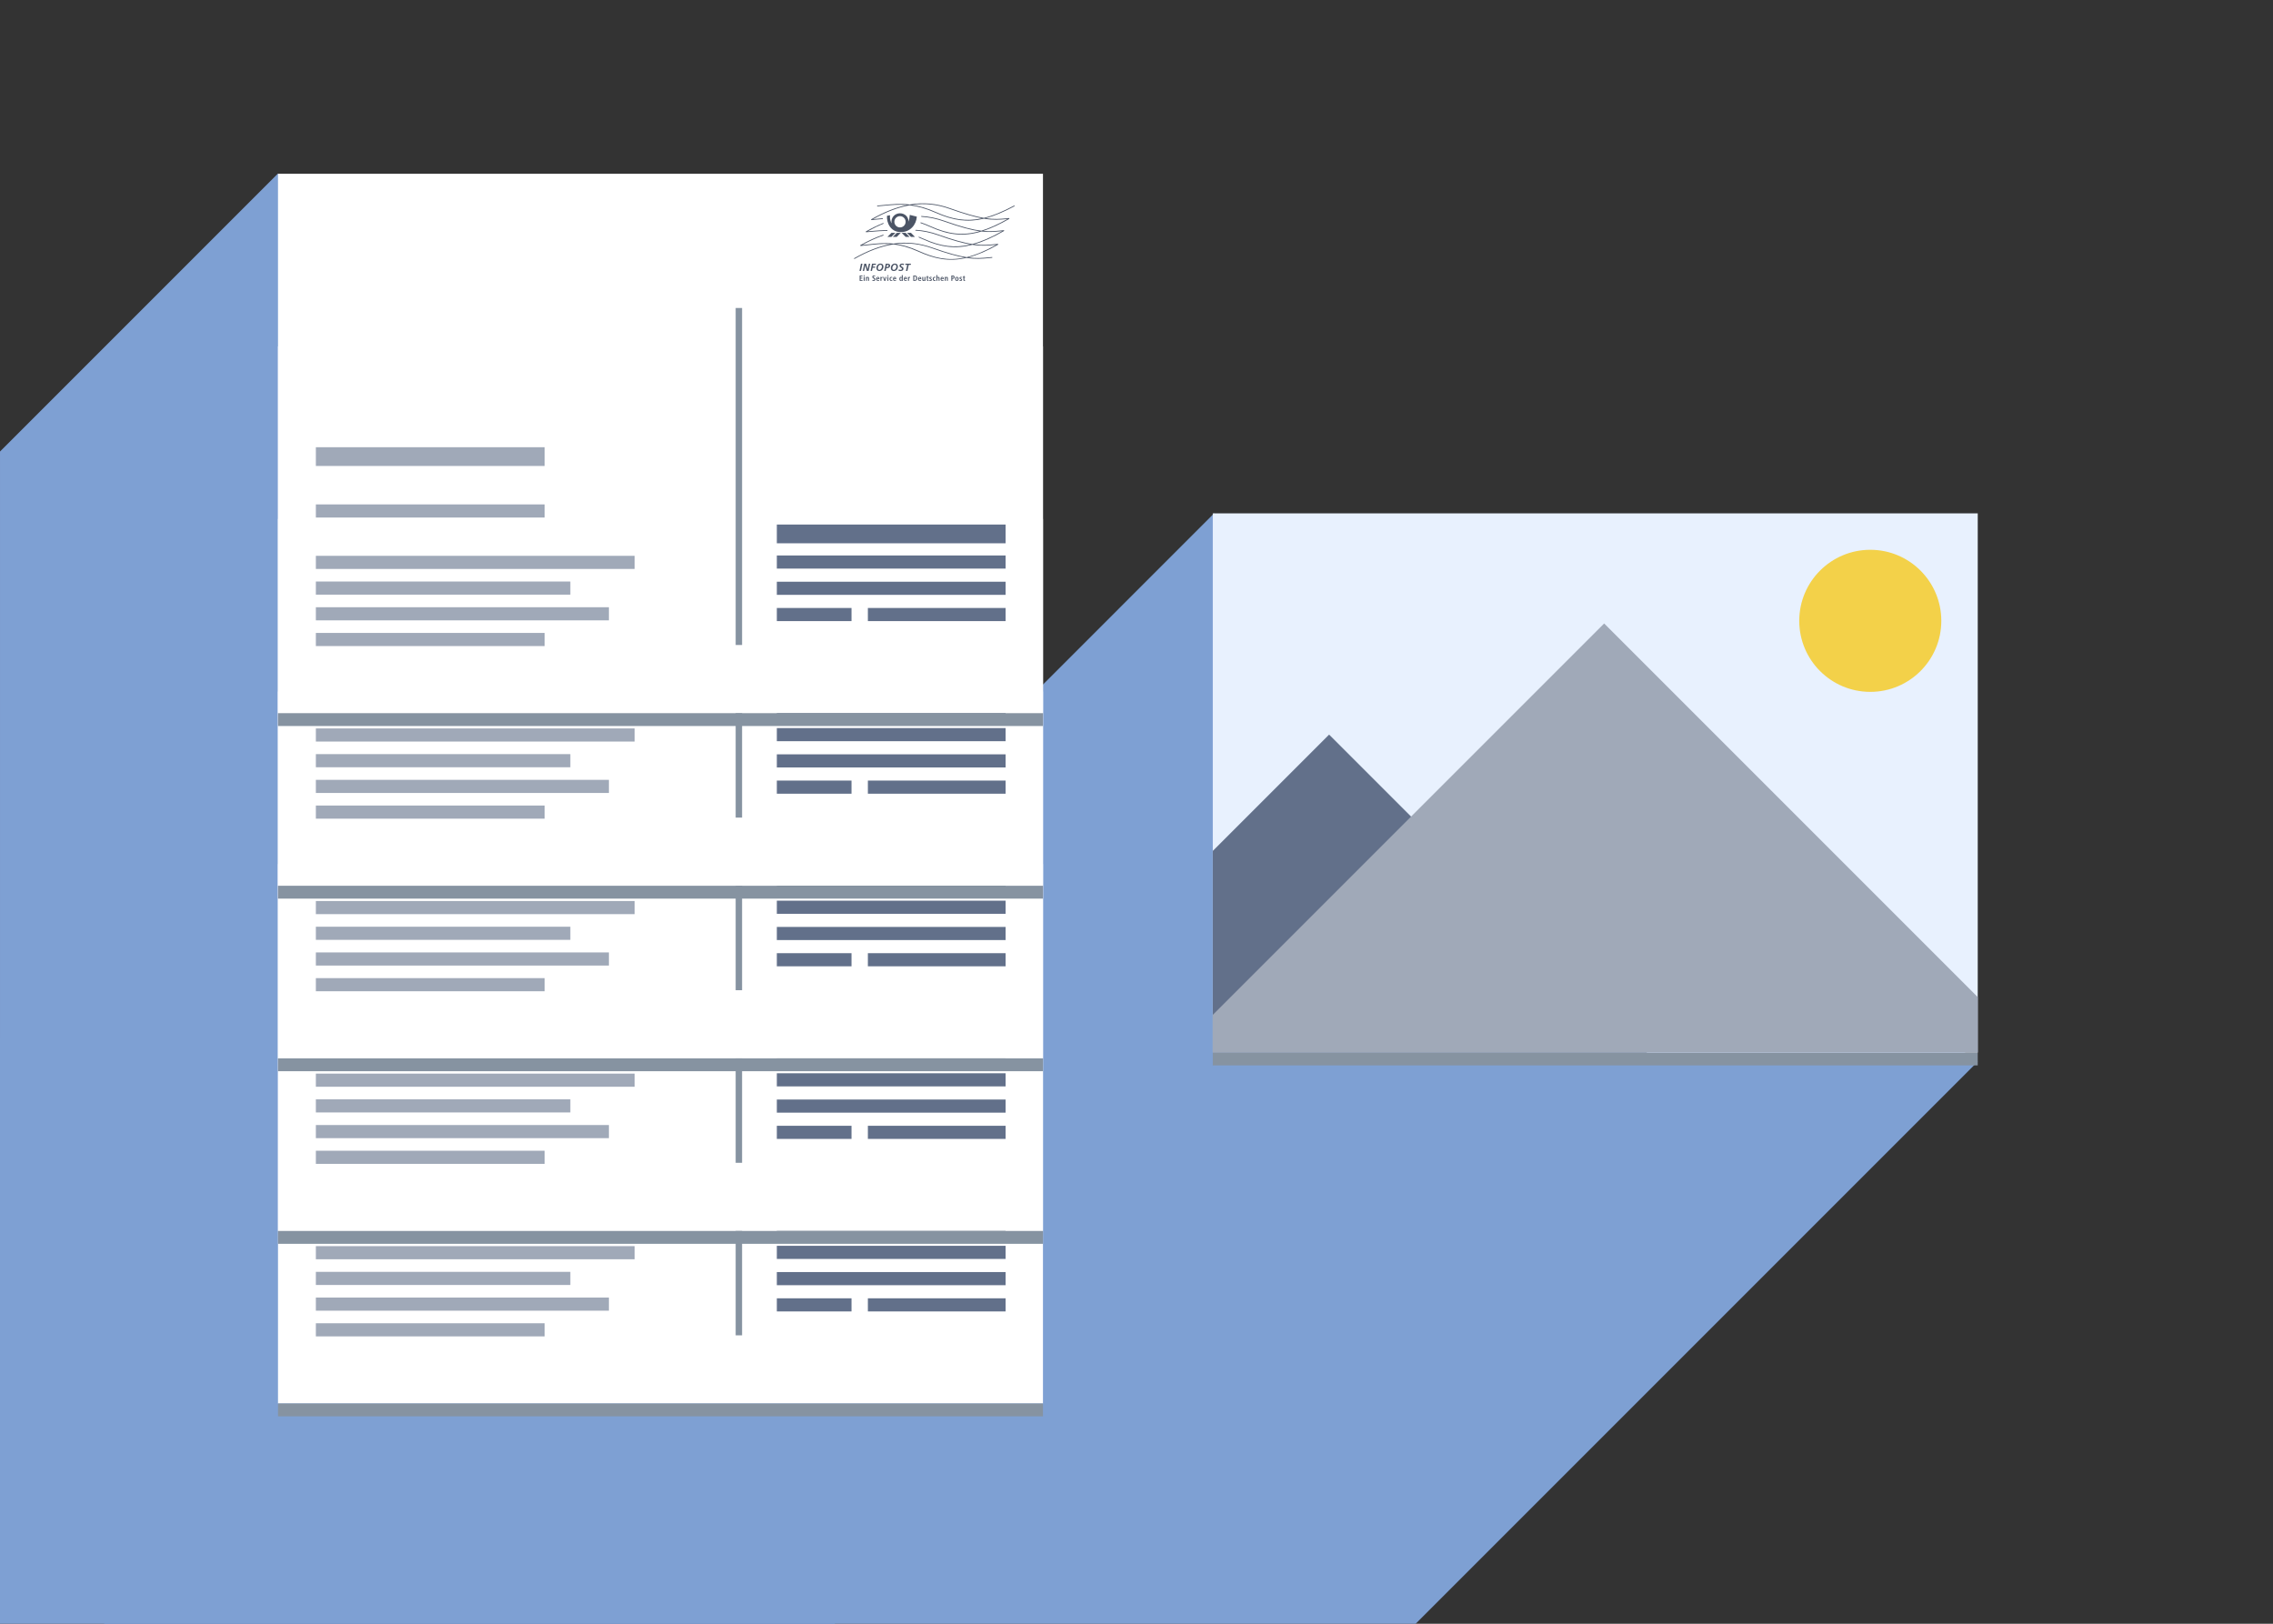 <?xml version="1.0" encoding="utf-8"?>
<!-- Generator: Adobe Illustrator 16.0.4, SVG Export Plug-In . SVG Version: 6.00 Build 0)  -->
<!DOCTYPE svg PUBLIC "-//W3C//DTD SVG 1.1//EN" "http://www.w3.org/Graphics/SVG/1.1/DTD/svg11.dtd">
<svg version="1.1" id="Layer_1" xmlns="http://www.w3.org/2000/svg" xmlns:xlink="http://www.w3.org/1999/xlink" x="0px" y="0px"
	 width="266px" height="190px" viewBox="0 0 266 190" enable-background="new 0 0 266 190" xml:space="preserve">
<rect x="0" y="0" width="266" height="190" fill="#333333" stroke="none"/>
<g>
	<g>
		<polygon fill="#7EA0D3" points="165.671,189.999 231.447,124.224 142.083,60.07 12.155,190 		"/>
		<polygon fill="#7EA0D3" points="97.667,190 121.937,165.73 32.529,20.303 0.001,52.833 0,189.999 		"/>
	</g>
	<g>
		<g>
			<rect x="141.926" y="123.162" fill="#8693A1" width="89.521" height="1.504"/>
			<rect x="141.926" y="60.07" fill="#E8F1FE" width="89.521" height="63.092"/>
			<g>
				<defs>
					<rect id="SVGID_1_" x="141.926" y="60.07" width="89.521" height="63.092"/>
				</defs>
				<clipPath id="SVGID_2_">
					<use xlink:href="#SVGID_1_"  overflow="visible"/>
				</clipPath>
				<g clip-path="url(#SVGID_2_)">
					<g>
						<polygon fill="#62708A" points="192.771,123.186 118.314,123.186 155.541,85.957 						"/>
						<polygon fill="#A0A9B8" points="238.17,123.398 137.283,123.398 187.728,72.955 						"/>
					</g>
					<circle fill="#F3D149" cx="218.871" cy="72.646" r="8.312"/>
				</g>
			</g>
		</g>
		<g>
			<g>
				<rect x="32.533" y="101.113" fill="#FFFFFF" width="89.521" height="63.113"/>
				<g>
					<polygon fill="#4B5465" points="104.945,108.025 105.408,108.025 104.938,108.5 104.478,108.5 104.945,108.025 					"/>
					<polygon fill="#4B5465" points="104.317,108.025 104.783,108.025 104.314,108.5 103.85,108.5 104.317,108.025 					"/>
					<polygon fill="#4B5465" points="105.98,108.025 105.516,108.025 105.984,108.5 106.449,108.5 105.98,108.025 					"/>
					<polygon fill="#4B5465" points="106.607,108.025 106.143,108.025 106.611,108.5 107.076,108.5 106.607,108.025 					"/>
					<path fill-rule="evenodd" clip-rule="evenodd" fill="#4B5465" d="M106.321,106.709c0.08-0.219,0.136-0.553,0.146-0.785
						l0.825,0.203c-0.065,0.967-0.791,1.814-1.865,1.814c-1.217-0.002-1.688-1.111-1.624-1.912l0.358-0.062
						c-0.058,0.457,0.082,0.785,0.18,0.936c-0.114-0.645,0.371-1.166,0.979-1.168C105.87,105.734,106.324,106.135,106.321,106.709
						L106.321,106.709z M104.664,106.73L104.664,106.73c0-0.365,0.297-0.66,0.66-0.66c0.364,0,0.658,0.295,0.658,0.66
						c0,0.363-0.294,0.658-0.658,0.658C104.961,107.389,104.664,107.094,104.664,106.73L104.664,106.73z"/>
					<path fill="#4B5465" d="M118.092,106.295c-0.006,0.002-0.295,0.031-0.295,0.031c-0.774,0.068-1.439,0.127-2.431-0.016
						c1.026-0.273,2.121-0.74,3.38-1.414l-0.044-0.078c-1.333,0.713-2.487,1.195-3.564,1.455c-0.934-0.158-2.155-0.49-3.979-1.141
						c-1.561-0.557-3.094-0.701-4.705-0.424c-1.111-0.135-2.061-0.041-2.994,0.051l-0.811,0.074l0.007,0.09l0.812-0.074
						c0.844-0.084,1.699-0.168,2.678-0.082c-1.328,0.271-2.712,0.826-4.207,1.674l0.024,0.084l0.75-0.066
						c0.199-0.02,0.402-0.037,0.604-0.055c-0.002-0.029-0.004-0.061-0.005-0.09c-0.204,0.018-0.406,0.035-0.607,0.055l-0.533,0.047
						c1.526-0.844,2.934-1.381,4.286-1.615c0.891,0.107,1.882,0.361,3.055,0.883c2.025,0.902,3.707,1.145,5.634,0.682
						c1.114,0.188,1.825,0.125,2.658,0.051l0.087-0.008c-1.123,0.627-2.118,1.08-3.049,1.363c-0.979-0.115-2.266-0.432-4.297-1.154
						c-0.92-0.328-1.828-0.516-2.742-0.566l0.015,0.092c0.899,0.051,1.792,0.236,2.696,0.559c1.9,0.678,3.152,0.998,4.108,1.133
						c-1.97,0.551-3.673,0.334-5.726-0.59c-0.404-0.184-0.787-0.33-1.154-0.455l-0.029,0.084c0.363,0.123,0.746,0.271,1.146,0.453
						c2.146,0.967,3.911,1.168,5.993,0.537c0.888,0.105,1.524,0.045,2.229-0.023l0.206-0.018c-1.298,0.727-2.436,1.225-3.502,1.506
						c-0.94-0.143-2.164-0.463-3.972-1.107c-0.881-0.314-1.75-0.498-2.628-0.553l-0.087,0.088c0.898,0.045,1.787,0.229,2.684,0.549
						c1.688,0.602,2.867,0.922,3.785,1.08c-1.855,0.441-3.499,0.215-5.385-0.635c-0.24-0.109-0.475-0.207-0.701-0.295l0.068,0.123
						c0.193,0.078,0.391,0.16,0.598,0.254c1.977,0.891,3.689,1.105,5.646,0.59c1.077,0.162,1.788,0.096,2.589,0.02l0.205-0.02
						c-1.313,0.734-2.442,1.195-3.468,1.443c-0.943-0.145-2.172-0.465-3.99-1.113c-1.528-0.545-3.021-0.705-4.575-0.473
						c-1.073-0.123-1.994-0.016-2.897,0.088l-0.763,0.08c0.851-0.469,1.667-0.838,2.459-1.111l0.071-0.121
						c-0.885,0.297-1.799,0.713-2.76,1.254l0.036,0.088l0.968-0.1c0.801-0.092,1.615-0.188,2.541-0.119
						c-1.354,0.254-2.758,0.805-4.272,1.664l0.044,0.078c1.629-0.924,3.131-1.488,4.579-1.709c0.844,0.1,1.788,0.34,2.896,0.84
						c1.847,0.83,3.53,1.232,5.643,0.742c1.094,0.168,1.812,0.102,2.619,0.025l0.403-0.037l-0.007-0.09l-0.404,0.037
						c-0.746,0.07-1.414,0.133-2.379,0.006c1.037-0.27,2.176-0.75,3.488-1.498l-0.025-0.084l-0.418,0.039
						c-0.741,0.07-1.405,0.133-2.359,0.01c1.062-0.307,2.202-0.826,3.5-1.564l-0.025-0.084l-0.418,0.037
						c-0.645,0.062-1.229,0.117-2.008,0.045c0.937-0.307,1.938-0.777,3.069-1.422L118.092,106.295L118.092,106.295z
						 M109.549,105.602L109.549,105.602c-1.055-0.469-1.966-0.723-2.785-0.85c1.487-0.209,2.916-0.051,4.363,0.465
						c1.697,0.605,2.875,0.936,3.787,1.107C113.094,106.717,111.478,106.461,109.549,105.602L109.549,105.602z M107.494,110.129
						L107.494,110.129c-0.979-0.441-1.828-0.682-2.598-0.803c1.421-0.164,2.799,0.01,4.206,0.51
						c1.684,0.602,2.865,0.922,3.785,1.082C110.905,111.34,109.306,110.943,107.494,110.129L107.494,110.129z"/>
					<path fill="#4B5465" d="M103.379,106.863c-0.67,0.27-1.356,0.604-2.066,1.006l0.026,0.084l0.595-0.051
						c0.631-0.055,1.25-0.107,1.905-0.1l0.033-0.045l-0.037-0.047c-0.657-0.008-1.276,0.047-1.909,0.102l-0.383,0.033
						c0.639-0.354,1.257-0.652,1.861-0.895L103.379,106.863L103.379,106.863z"/>
					<polygon fill="#4B5465" points="100.755,111.637 100.932,111.637 100.754,112.477 100.578,112.477 100.755,111.637 					"/>
					<polygon fill="#4B5465" points="101.146,111.637 101.357,111.637 101.537,112.273 101.538,112.273 101.678,111.637 
						101.835,111.637 101.653,112.477 101.438,112.477 101.262,111.832 101.26,111.832 101.125,112.477 100.965,112.477 
						101.146,111.637 					"/>
					<polygon fill="#4B5465" points="102.052,111.637 102.518,111.637 102.487,111.77 102.193,111.77 102.15,111.977 
						102.43,111.977 102.404,112.107 102.121,112.107 102.045,112.477 101.877,112.477 102.052,111.637 					"/>
					<path fill="#4B5465" d="M103.388,111.979c0,0.137-0.05,0.271-0.142,0.371c-0.086,0.098-0.215,0.141-0.355,0.141
						c-0.207,0-0.329-0.148-0.329-0.348c0-0.135,0.046-0.264,0.13-0.363c0.092-0.105,0.209-0.156,0.346-0.156
						C103.266,111.623,103.388,111.754,103.388,111.979L103.388,111.979z M102.736,112.152L102.736,112.152
						c0,0.109,0.055,0.207,0.176,0.207c0.192,0,0.301-0.232,0.301-0.398c0-0.113-0.06-0.207-0.18-0.207
						C102.835,111.754,102.736,111.982,102.736,112.152L102.736,112.152z"/>
					<path fill="#4B5465" d="M103.648,112.477h-0.168l0.178-0.84h0.142c0.154,0,0.367,0.008,0.367,0.219
						c0,0.203-0.165,0.303-0.353,0.303h-0.098L103.648,112.477L103.648,112.477z M103.744,112.025L103.744,112.025h0.06
						c0.095,0,0.188-0.049,0.188-0.152c0-0.086-0.068-0.104-0.14-0.104h-0.054L103.744,112.025L103.744,112.025z"/>
					<path fill="#4B5465" d="M105.076,111.979c0,0.137-0.051,0.271-0.14,0.371c-0.089,0.098-0.217,0.141-0.356,0.141
						c-0.208,0-0.33-0.148-0.33-0.348c0-0.135,0.047-0.264,0.131-0.363c0.091-0.105,0.208-0.156,0.347-0.156
						C104.954,111.623,105.076,111.754,105.076,111.979L105.076,111.979z M104.426,112.152L104.426,112.152
						c0,0.109,0.055,0.207,0.177,0.207c0.192,0,0.298-0.232,0.298-0.398c0-0.113-0.057-0.207-0.179-0.207
						C104.525,111.754,104.426,111.982,104.426,112.152L104.426,112.152z"/>
					<path fill="#4B5465" d="M105.758,111.799c-0.049-0.025-0.112-0.045-0.175-0.045c-0.061,0-0.14,0.025-0.14,0.098
						c0,0.135,0.286,0.125,0.286,0.359c0,0.205-0.161,0.279-0.347,0.279c-0.08,0-0.163-0.018-0.237-0.047l0.043-0.143
						c0.062,0.029,0.132,0.059,0.204,0.059c0.082,0,0.159-0.041,0.159-0.133c0-0.15-0.284-0.127-0.284-0.35
						c0-0.178,0.15-0.254,0.312-0.254c0.072,0,0.149,0.01,0.217,0.037L105.758,111.799L105.758,111.799z"/>
					<polygon fill="#4B5465" points="105.961,111.637 106.609,111.637 106.582,111.77 106.346,111.77 106.191,112.477 
						106.016,112.477 106.17,111.77 105.932,111.77 105.961,111.637 					"/>
					<polygon fill="#4B5465" points="100.6,113.016 100.932,113.016 100.932,113.107 100.715,113.107 100.715,113.275 
						100.919,113.275 100.919,113.367 100.715,113.367 100.715,113.555 100.938,113.555 100.938,113.646 100.6,113.646 
						100.6,113.016 					"/>
					<path fill="#4B5465" d="M101.071,112.982h0.117v0.111h-0.117V112.982L101.071,112.982z M101.074,113.182L101.074,113.182h0.112
						v0.465h-0.112V113.182L101.074,113.182z"/>
					<path fill="#4B5465" d="M101.328,113.258c0-0.029-0.002-0.057-0.004-0.076h0.104c0.002,0.023,0.004,0.047,0.004,0.07h0.002l0,0
						c0.016-0.027,0.049-0.078,0.122-0.078c0.106,0,0.14,0.078,0.14,0.172v0.301h-0.113v-0.279c0-0.072-0.018-0.102-0.064-0.102
						c-0.059,0-0.079,0.051-0.079,0.109v0.271h-0.11V113.258L101.328,113.258z"/>
					<path fill="#4B5465" d="M102.096,113.523c0.022,0.016,0.071,0.039,0.135,0.039c0.049,0,0.094-0.027,0.094-0.092
						c0-0.045-0.025-0.064-0.082-0.094l-0.059-0.033c-0.062-0.035-0.102-0.084-0.102-0.166c0-0.111,0.092-0.17,0.197-0.17
						c0.068,0,0.116,0.016,0.133,0.021l-0.007,0.098c-0.026-0.012-0.063-0.027-0.117-0.027c-0.058,0-0.087,0.029-0.087,0.074
						c0,0.047,0.031,0.064,0.066,0.084l0.067,0.037c0.075,0.043,0.108,0.082,0.108,0.17c0,0.129-0.089,0.189-0.211,0.189
						c-0.062,0-0.111-0.008-0.144-0.027L102.096,113.523L102.096,113.523z"/>
					<path fill="#4B5465" d="M102.896,113.623c-0.025,0.01-0.074,0.029-0.142,0.029c-0.149,0-0.216-0.107-0.216-0.232
						c0-0.139,0.075-0.246,0.192-0.246c0.102,0,0.188,0.059,0.188,0.248v0.021h-0.27c0,0.08,0.031,0.127,0.117,0.127
						c0.068,0,0.101-0.02,0.122-0.035L102.896,113.623L102.896,113.623z M102.809,113.373L102.809,113.373
						c0-0.082-0.027-0.123-0.078-0.123c-0.06,0-0.082,0.062-0.082,0.123H102.809L102.809,113.373z"/>
					<path fill="#4B5465" d="M103.034,113.258c0-0.029,0-0.057-0.001-0.076h0.1c0.002,0.027,0.003,0.057,0.003,0.084h0.002
						c0.015-0.035,0.051-0.092,0.12-0.092l0.018,0.002v0.105c-0.01-0.002-0.021-0.004-0.031-0.004c-0.045,0-0.096,0.027-0.096,0.113
						v0.256h-0.114V113.258L103.034,113.258z"/>
					<polygon fill="#4B5465" points="103.338,113.182 103.453,113.182 103.547,113.539 103.549,113.539 103.646,113.182 
						103.754,113.182 103.611,113.646 103.479,113.646 103.338,113.182 					"/>
					<path fill="#4B5465" d="M103.853,112.982h0.114v0.111h-0.114V112.982L103.853,112.982z M103.853,113.182L103.853,113.182h0.112
						v0.465h-0.112V113.182L103.853,113.182z"/>
					<path fill="#4B5465" d="M104.421,113.635c-0.025,0.01-0.066,0.018-0.109,0.018c-0.153,0-0.218-0.107-0.218-0.238
						c0-0.133,0.068-0.24,0.223-0.24c0.038,0,0.079,0.01,0.098,0.02l-0.006,0.088c-0.021-0.01-0.047-0.023-0.078-0.023
						c-0.084,0-0.121,0.059-0.121,0.156c0,0.088,0.041,0.154,0.126,0.154c0.028,0,0.065-0.014,0.079-0.023L104.421,113.635
						L104.421,113.635z"/>
					<path fill="#4B5465" d="M104.859,113.623c-0.024,0.01-0.073,0.029-0.14,0.029c-0.15,0-0.215-0.107-0.215-0.232
						c0-0.139,0.073-0.246,0.192-0.246c0.1,0,0.186,0.059,0.186,0.248v0.021h-0.268c0,0.08,0.031,0.127,0.117,0.127
						c0.067,0,0.102-0.02,0.122-0.035L104.859,113.623L104.859,113.623z M104.775,113.373L104.775,113.373
						c0-0.082-0.027-0.123-0.078-0.123c-0.06,0-0.082,0.062-0.082,0.123H104.775L104.775,113.373z"/>
					<path fill="#4B5465" d="M105.646,112.969v0.598c0,0.033,0,0.062,0.003,0.08h-0.105c-0.002-0.014-0.005-0.041-0.005-0.072
						h-0.001c-0.02,0.039-0.053,0.078-0.125,0.078c-0.115,0-0.162-0.109-0.162-0.238c0-0.152,0.062-0.24,0.16-0.24
						c0.067,0,0.104,0.037,0.119,0.074h0.002v-0.279H105.646L105.646,112.969z M105.443,113.57L105.443,113.57
						c0.066,0,0.088-0.07,0.088-0.158c0-0.09-0.026-0.156-0.086-0.156c-0.062,0-0.084,0.061-0.084,0.154
						C105.361,113.518,105.379,113.57,105.443,113.57L105.443,113.57z"/>
					<path fill="#4B5465" d="M106.117,113.623c-0.023,0.01-0.072,0.029-0.138,0.029c-0.151,0-0.216-0.107-0.216-0.232
						c0-0.139,0.071-0.246,0.189-0.246c0.101,0,0.188,0.059,0.188,0.248v0.021h-0.271c0,0.08,0.031,0.127,0.12,0.127
						c0.068,0,0.099-0.02,0.121-0.035L106.117,113.623L106.117,113.623z M106.031,113.373L106.031,113.373
						c0-0.082-0.028-0.123-0.078-0.123c-0.058,0-0.083,0.062-0.083,0.123H106.031L106.031,113.373z"/>
					<path fill="#4B5465" d="M106.26,113.258c0-0.029-0.002-0.057-0.005-0.076h0.103c0,0.027,0.002,0.057,0.002,0.084h0.002
						c0.014-0.035,0.049-0.092,0.119-0.092c0.007,0,0.012,0.002,0.02,0.002v0.105c-0.01-0.002-0.021-0.004-0.033-0.004
						c-0.046,0-0.097,0.027-0.097,0.113v0.256h-0.11V113.258L106.26,113.258z"/>
					<path fill="#4B5465" d="M106.877,113.016h0.164c0.195,0,0.301,0.107,0.301,0.314c0,0.213-0.127,0.316-0.301,0.316h-0.164
						V113.016L106.877,113.016z M106.992,113.557L106.992,113.557h0.039c0.129,0,0.188-0.088,0.188-0.227
						c0-0.137-0.059-0.227-0.188-0.227h-0.039V113.557L106.992,113.557z"/>
					<path fill="#4B5465" d="M107.791,113.623c-0.023,0.01-0.072,0.029-0.139,0.029c-0.15,0-0.214-0.107-0.214-0.232
						c0-0.139,0.071-0.246,0.188-0.246c0.103,0,0.188,0.059,0.188,0.248v0.021h-0.27c0,0.08,0.031,0.127,0.119,0.127
						c0.068,0,0.1-0.02,0.121-0.035L107.791,113.623L107.791,113.623z M107.704,113.373L107.704,113.373
						c0-0.082-0.026-0.123-0.077-0.123c-0.059,0-0.082,0.062-0.082,0.123H107.704L107.704,113.373z"/>
					<path fill="#4B5465" d="M108.297,113.568c0,0.029,0,0.057,0.003,0.078h-0.104c0-0.023-0.004-0.049-0.004-0.072h-0.003l0,0
						c-0.021,0.035-0.051,0.078-0.122,0.078c-0.105,0-0.137-0.078-0.137-0.172v-0.299h0.111v0.277c0,0.072,0.021,0.102,0.066,0.102
						c0.06,0,0.079-0.055,0.079-0.113v-0.266h0.11V113.568L108.297,113.568z"/>
					<path fill="#4B5465" d="M108.468,113.086l0.112-0.035v0.131h0.094v0.082h-0.094v0.24c0,0.051,0.018,0.064,0.051,0.064
						c0.02,0,0.033-0.006,0.043-0.01v0.078c-0.019,0.01-0.043,0.016-0.076,0.016c-0.082,0-0.13-0.037-0.13-0.135v-0.254h-0.072
						v-0.082h0.072V113.086L108.468,113.086z"/>
					<path fill="#4B5465" d="M108.76,113.537c0.02,0.008,0.064,0.031,0.117,0.031c0.041,0,0.072-0.01,0.072-0.047
						c0-0.018-0.011-0.035-0.051-0.059l-0.044-0.027c-0.049-0.027-0.101-0.057-0.101-0.131c0-0.062,0.062-0.131,0.162-0.131
						c0.059,0,0.104,0.016,0.115,0.02l-0.006,0.086c-0.027-0.012-0.058-0.021-0.098-0.021c-0.045,0-0.064,0.018-0.064,0.045
						c0,0.025,0.02,0.039,0.053,0.061l0.055,0.035c0.057,0.037,0.085,0.062,0.085,0.117c0,0.086-0.071,0.137-0.172,0.137
						c-0.058,0-0.104-0.014-0.13-0.021L108.76,113.537L108.76,113.537z"/>
					<path fill="#4B5465" d="M109.484,113.635c-0.025,0.01-0.065,0.018-0.109,0.018c-0.155,0-0.22-0.107-0.22-0.238
						c0-0.133,0.069-0.24,0.226-0.24c0.035,0,0.076,0.01,0.099,0.02l-0.008,0.088c-0.019-0.01-0.048-0.023-0.076-0.023
						c-0.087,0-0.125,0.059-0.125,0.156c0,0.088,0.044,0.154,0.128,0.154c0.027,0,0.064-0.014,0.081-0.023L109.484,113.635
						L109.484,113.635z"/>
					<path fill="#4B5465" d="M109.582,112.969h0.111v0.271h0.004c0.02-0.029,0.045-0.066,0.115-0.066
						c0.105,0,0.137,0.078,0.137,0.172v0.301h-0.111v-0.279c0-0.072-0.018-0.102-0.065-0.102c-0.058,0-0.079,0.051-0.079,0.109
						v0.271h-0.111V112.969L109.582,112.969z"/>
					<path fill="#4B5465" d="M110.419,113.623c-0.022,0.01-0.071,0.029-0.138,0.029c-0.148,0-0.215-0.107-0.215-0.232
						c0-0.139,0.074-0.246,0.191-0.246c0.1,0,0.186,0.059,0.186,0.248v0.021h-0.268c0,0.08,0.031,0.127,0.117,0.127
						c0.068,0,0.103-0.02,0.123-0.035L110.419,113.623L110.419,113.623z M110.335,113.373L110.335,113.373
						c0-0.082-0.026-0.123-0.077-0.123c-0.059,0-0.082,0.062-0.082,0.123H110.335L110.335,113.373z"/>
					<path fill="#4B5465" d="M110.559,113.258c0-0.029,0-0.057-0.003-0.076h0.104c0.002,0.023,0.004,0.047,0.004,0.07h0.003h-0.001
						c0.016-0.027,0.049-0.078,0.122-0.078c0.107,0,0.138,0.078,0.138,0.172v0.301h-0.111v-0.279c0-0.072-0.018-0.102-0.063-0.102
						c-0.06,0-0.08,0.051-0.08,0.109v0.271h-0.112V113.258L110.559,113.258z"/>
					<path fill="#4B5465" d="M111.33,113.016h0.182c0.129,0,0.197,0.072,0.197,0.191s-0.068,0.191-0.197,0.191h-0.064v0.248h-0.117
						V113.016L111.33,113.016z M111.49,113.311L111.49,113.311c0.072,0,0.104-0.035,0.104-0.104s-0.031-0.104-0.104-0.104h-0.043
						v0.207H111.49L111.49,113.311z"/>
					<path fill="#4B5465" d="M111.982,113.174c0.096,0,0.204,0.049,0.204,0.238c0,0.195-0.108,0.24-0.204,0.24
						c-0.095,0-0.205-0.045-0.205-0.24C111.777,113.223,111.888,113.174,111.982,113.174L111.982,113.174z M111.982,113.574
						L111.982,113.574c0.071,0,0.087-0.084,0.087-0.162c0-0.076-0.016-0.158-0.087-0.158c-0.072,0-0.09,0.082-0.09,0.158
						C111.893,113.49,111.91,113.574,111.982,113.574L111.982,113.574z"/>
					<path fill="#4B5465" d="M112.291,113.537c0.018,0.008,0.063,0.031,0.117,0.031c0.039,0,0.072-0.01,0.072-0.047
						c0-0.018-0.01-0.035-0.051-0.059l-0.046-0.027c-0.046-0.027-0.099-0.057-0.099-0.131c0-0.062,0.062-0.131,0.162-0.131
						c0.058,0,0.104,0.016,0.115,0.02l-0.007,0.086c-0.026-0.012-0.058-0.021-0.097-0.021c-0.047,0-0.063,0.018-0.063,0.045
						c0,0.025,0.019,0.039,0.052,0.061l0.055,0.035c0.057,0.037,0.085,0.062,0.085,0.117c0,0.086-0.071,0.137-0.173,0.137
						c-0.057,0-0.105-0.014-0.129-0.021L112.291,113.537L112.291,113.537z"/>
					<path fill="#4B5465" d="M112.742,113.086l0.112-0.035v0.131h0.091v0.082h-0.091v0.24c0,0.051,0.016,0.064,0.05,0.064
						c0.02,0,0.034-0.006,0.034-0.006l0.007,0.074c-0.016,0.01-0.041,0.016-0.075,0.016c-0.082,0-0.128-0.037-0.128-0.135v-0.254
						h-0.075v-0.082h0.075V113.086L112.742,113.086z"/>
				</g>
				<g>
					
						<line fill="none" stroke="#62708A" stroke-width="2.194" stroke-miterlimit="10" x1="90.91" y1="143.252" x2="117.68" y2="143.252"/>
					
						<line fill="none" stroke="#62708A" stroke-width="1.536" stroke-miterlimit="10" x1="90.91" y1="146.545" x2="117.68" y2="146.545"/>
					
						<line fill="none" stroke="#62708A" stroke-width="1.536" stroke-miterlimit="10" x1="90.91" y1="149.617" x2="117.68" y2="149.617"/>
					
						<line fill="none" stroke="#62708A" stroke-width="1.536" stroke-miterlimit="10" x1="90.91" y1="152.688" x2="99.65" y2="152.688"/>
					
						<line fill="none" stroke="#62708A" stroke-width="1.536" stroke-miterlimit="10" x1="101.564" y1="152.688" x2="117.68" y2="152.688"/>
				</g>
				<rect x="32.533" y="164.227" fill="#8693A1" width="89.521" height="1.504"/>
				<rect x="86.092" y="116.818" fill="#8693A1" width="0.752" height="39.434"/>
				<g>
					
						<line fill="none" stroke="#A0A9B8" stroke-width="2.194" stroke-miterlimit="10" x1="36.965" y1="134.205" x2="63.733" y2="134.205"/>
					
						<line fill="none" stroke="#A0A9B8" stroke-width="1.536" stroke-miterlimit="10" x1="36.965" y1="140.568" x2="63.733" y2="140.568"/>
					
						<line fill="none" stroke="#A0A9B8" stroke-width="1.536" stroke-miterlimit="10" x1="36.965" y1="146.584" x2="74.266" y2="146.584"/>
					
						<line fill="none" stroke="#A0A9B8" stroke-width="1.536" stroke-miterlimit="10" x1="36.965" y1="149.592" x2="66.746" y2="149.592"/>
					
						<line fill="none" stroke="#A0A9B8" stroke-width="1.536" stroke-miterlimit="10" x1="36.965" y1="152.6" x2="71.258" y2="152.6"/>
					
						<line fill="none" stroke="#A0A9B8" stroke-width="1.536" stroke-miterlimit="10" x1="36.965" y1="155.607" x2="63.733" y2="155.607"/>
				</g>
			</g>
			<g>
				<rect x="32.533" y="80.924" fill="#FFFFFF" width="89.521" height="63.115"/>
				<g>
					<polygon fill="#4B5465" points="104.945,87.838 105.408,87.838 104.938,88.312 104.478,88.312 104.945,87.838 					"/>
					<polygon fill="#4B5465" points="104.317,87.838 104.783,87.838 104.314,88.312 103.85,88.312 104.317,87.838 					"/>
					<polygon fill="#4B5465" points="105.98,87.838 105.516,87.838 105.984,88.312 106.449,88.312 105.98,87.838 					"/>
					<polygon fill="#4B5465" points="106.607,87.838 106.143,87.838 106.611,88.312 107.076,88.312 106.607,87.838 					"/>
					<path fill-rule="evenodd" clip-rule="evenodd" fill="#4B5465" d="M106.321,86.521c0.08-0.219,0.136-0.555,0.146-0.787
						l0.825,0.205c-0.065,0.967-0.791,1.812-1.865,1.812c-1.217,0-1.688-1.109-1.624-1.912l0.358-0.061
						c-0.058,0.455,0.082,0.785,0.18,0.936c-0.114-0.645,0.371-1.168,0.979-1.168C105.87,85.547,106.324,85.947,106.321,86.521
						L106.321,86.521z M104.664,86.541L104.664,86.541c0-0.363,0.297-0.658,0.66-0.658c0.364,0,0.658,0.295,0.658,0.658
						c0,0.365-0.294,0.66-0.658,0.66C104.961,87.201,104.664,86.906,104.664,86.541L104.664,86.541z"/>
					<path fill="#4B5465" d="M118.092,86.105c-0.006,0.004-0.295,0.031-0.295,0.031c-0.774,0.07-1.439,0.129-2.431-0.016
						c1.026-0.271,2.121-0.74,3.38-1.412l-0.044-0.08c-1.333,0.715-2.487,1.195-3.564,1.455c-0.934-0.156-2.155-0.49-3.979-1.141
						c-1.561-0.555-3.094-0.701-4.705-0.424c-1.111-0.133-2.061-0.041-2.994,0.053l-0.811,0.074l0.007,0.09l0.812-0.076
						c0.844-0.082,1.699-0.166,2.678-0.082c-1.328,0.271-2.712,0.826-4.207,1.676l0.024,0.084l0.75-0.066
						c0.199-0.02,0.402-0.039,0.604-0.055c-0.002-0.029-0.004-0.061-0.005-0.092c-0.204,0.018-0.406,0.037-0.607,0.057l-0.533,0.047
						c1.526-0.844,2.934-1.383,4.286-1.617c0.891,0.109,1.882,0.363,3.055,0.885c2.025,0.9,3.707,1.145,5.634,0.682
						c1.114,0.188,1.825,0.123,2.658,0.049l0.087-0.008c-1.123,0.629-2.118,1.08-3.049,1.365c-0.979-0.117-2.266-0.432-4.297-1.154
						c-0.92-0.328-1.828-0.518-2.742-0.566l0.015,0.092c0.899,0.051,1.792,0.236,2.696,0.559c1.9,0.676,3.152,0.998,4.108,1.133
						c-1.97,0.551-3.673,0.334-5.726-0.592c-0.404-0.182-0.787-0.33-1.154-0.455l-0.029,0.084c0.363,0.123,0.746,0.273,1.146,0.453
						c2.146,0.967,3.911,1.17,5.993,0.539c0.888,0.104,1.524,0.043,2.229-0.023l0.206-0.02c-1.298,0.727-2.436,1.227-3.502,1.508
						c-0.94-0.145-2.164-0.465-3.972-1.109c-0.881-0.314-1.75-0.498-2.628-0.551l-0.087,0.086c0.898,0.047,1.787,0.23,2.684,0.551
						c1.688,0.6,2.867,0.92,3.785,1.078c-1.855,0.443-3.499,0.215-5.385-0.635c-0.24-0.109-0.475-0.205-0.701-0.293l0.068,0.123
						c0.193,0.078,0.391,0.16,0.598,0.252c1.977,0.891,3.689,1.105,5.646,0.59c1.077,0.164,1.788,0.096,2.589,0.02l0.205-0.018
						c-1.313,0.732-2.442,1.195-3.468,1.443c-0.943-0.145-2.172-0.467-3.99-1.115c-1.528-0.543-3.021-0.705-4.575-0.471
						c-1.073-0.123-1.994-0.018-2.897,0.088l-0.763,0.078c0.851-0.467,1.667-0.836,2.459-1.111l0.071-0.121
						c-0.885,0.299-1.799,0.715-2.76,1.254l0.036,0.09l0.968-0.1c0.801-0.094,1.615-0.188,2.541-0.119
						c-1.354,0.254-2.758,0.805-4.272,1.664l0.044,0.078c1.629-0.924,3.131-1.49,4.579-1.709c0.844,0.098,1.788,0.34,2.896,0.838
						c1.847,0.832,3.53,1.234,5.643,0.744c1.094,0.168,1.812,0.1,2.619,0.023l0.403-0.037l-0.007-0.09l-0.404,0.037
						c-0.746,0.07-1.414,0.135-2.379,0.008c1.037-0.27,2.176-0.75,3.488-1.498l-0.025-0.084l-0.418,0.037
						c-0.741,0.07-1.405,0.135-2.359,0.01c1.062-0.307,2.202-0.824,3.5-1.564l-0.025-0.084l-0.418,0.039
						c-0.645,0.061-1.229,0.117-2.008,0.045c0.937-0.307,1.938-0.777,3.069-1.422L118.092,86.105L118.092,86.105z M109.549,85.414
						L109.549,85.414c-1.055-0.471-1.966-0.723-2.785-0.85c1.487-0.211,2.916-0.051,4.363,0.465
						c1.697,0.604,2.875,0.936,3.787,1.107C113.094,86.527,111.478,86.273,109.549,85.414L109.549,85.414z M107.494,89.939
						L107.494,89.939c-0.979-0.441-1.828-0.682-2.598-0.801c1.421-0.164,2.799,0.008,4.206,0.51
						c1.684,0.602,2.865,0.922,3.785,1.082C110.905,91.15,109.306,90.756,107.494,89.939L107.494,89.939z"/>
					<path fill="#4B5465" d="M103.379,86.676c-0.67,0.27-1.356,0.602-2.066,1.004l0.026,0.084l0.595-0.049
						c0.631-0.057,1.25-0.107,1.905-0.1l0.033-0.047l-0.037-0.047c-0.657-0.006-1.276,0.047-1.909,0.104l-0.383,0.031
						c0.639-0.354,1.257-0.65,1.861-0.895L103.379,86.676L103.379,86.676z"/>
					<polygon fill="#4B5465" points="100.755,91.449 100.932,91.449 100.754,92.287 100.578,92.287 100.755,91.449 					"/>
					<polygon fill="#4B5465" points="101.146,91.449 101.357,91.449 101.537,92.086 101.538,92.086 101.678,91.449 101.835,91.449 
						101.653,92.287 101.438,92.287 101.262,91.645 101.26,91.645 101.125,92.287 100.965,92.287 101.146,91.449 					"/>
					<polygon fill="#4B5465" points="102.052,91.449 102.518,91.449 102.487,91.58 102.193,91.58 102.15,91.787 102.43,91.787 
						102.404,91.92 102.121,91.92 102.045,92.287 101.877,92.287 102.052,91.449 					"/>
					<path fill="#4B5465" d="M103.388,91.789c0,0.139-0.05,0.271-0.142,0.373c-0.086,0.098-0.215,0.141-0.355,0.141
						c-0.207,0-0.329-0.148-0.329-0.35c0-0.133,0.046-0.264,0.13-0.363c0.092-0.104,0.209-0.156,0.346-0.156
						C103.266,91.434,103.388,91.566,103.388,91.789L103.388,91.789z M102.736,91.963L102.736,91.963
						c0,0.109,0.055,0.207,0.176,0.207c0.192,0,0.301-0.23,0.301-0.398c0-0.111-0.06-0.205-0.18-0.205
						C102.835,91.566,102.736,91.793,102.736,91.963L102.736,91.963z"/>
					<path fill="#4B5465" d="M103.648,92.287h-0.168l0.178-0.838h0.142c0.154,0,0.367,0.008,0.367,0.217
						c0,0.203-0.165,0.303-0.353,0.303h-0.098L103.648,92.287L103.648,92.287z M103.744,91.836L103.744,91.836h0.06
						c0.095,0,0.188-0.047,0.188-0.152c0-0.084-0.068-0.104-0.14-0.104h-0.054L103.744,91.836L103.744,91.836z"/>
					<path fill="#4B5465" d="M105.076,91.789c0,0.139-0.051,0.271-0.14,0.373c-0.089,0.098-0.217,0.141-0.356,0.141
						c-0.208,0-0.33-0.148-0.33-0.35c0-0.133,0.047-0.264,0.131-0.363c0.091-0.104,0.208-0.156,0.347-0.156
						C104.954,91.434,105.076,91.566,105.076,91.789L105.076,91.789z M104.426,91.963L104.426,91.963
						c0,0.109,0.055,0.207,0.177,0.207c0.192,0,0.298-0.23,0.298-0.398c0-0.111-0.057-0.205-0.179-0.205
						C104.525,91.566,104.426,91.793,104.426,91.963L104.426,91.963z"/>
					<path fill="#4B5465" d="M105.758,91.609c-0.049-0.025-0.112-0.043-0.175-0.043c-0.061,0-0.14,0.023-0.14,0.096
						c0,0.135,0.286,0.127,0.286,0.359c0,0.207-0.161,0.281-0.347,0.281c-0.08,0-0.163-0.02-0.237-0.047l0.043-0.143
						c0.062,0.029,0.132,0.057,0.204,0.057c0.082,0,0.159-0.041,0.159-0.131c0-0.152-0.284-0.127-0.284-0.352
						c0-0.176,0.15-0.254,0.312-0.254c0.072,0,0.149,0.01,0.217,0.037L105.758,91.609L105.758,91.609z"/>
					<polygon fill="#4B5465" points="105.961,91.449 106.609,91.449 106.582,91.58 106.346,91.58 106.191,92.287 106.016,92.287 
						106.17,91.58 105.932,91.58 105.961,91.449 					"/>
					<polygon fill="#4B5465" points="100.6,92.828 100.932,92.828 100.932,92.92 100.715,92.92 100.715,93.088 100.919,93.088 
						100.919,93.18 100.715,93.18 100.715,93.365 100.938,93.365 100.938,93.457 100.6,93.457 100.6,92.828 					"/>
					<path fill="#4B5465" d="M101.071,92.795h0.117v0.109h-0.117V92.795L101.071,92.795z M101.074,92.992L101.074,92.992h0.112
						v0.465h-0.112V92.992L101.074,92.992z"/>
					<path fill="#4B5465" d="M101.328,93.07c0-0.029-0.002-0.057-0.004-0.078h0.104c0.002,0.023,0.004,0.049,0.004,0.072h0.002l0,0
						c0.016-0.029,0.049-0.08,0.122-0.08c0.106,0,0.14,0.08,0.14,0.174v0.299h-0.113v-0.279c0-0.07-0.018-0.1-0.064-0.1
						c-0.059,0-0.079,0.049-0.079,0.109v0.27h-0.11V93.07L101.328,93.07z"/>
					<path fill="#4B5465" d="M102.096,93.336c0.022,0.014,0.071,0.039,0.135,0.039c0.049,0,0.094-0.029,0.094-0.092
						c0-0.045-0.025-0.064-0.082-0.096l-0.059-0.033c-0.062-0.033-0.102-0.084-0.102-0.164c0-0.113,0.092-0.172,0.197-0.172
						c0.068,0,0.116,0.018,0.133,0.023l-0.007,0.096c-0.026-0.01-0.063-0.027-0.117-0.027c-0.058,0-0.087,0.031-0.087,0.074
						c0,0.047,0.031,0.064,0.066,0.086l0.067,0.037c0.075,0.041,0.108,0.082,0.108,0.17c0,0.127-0.089,0.189-0.211,0.189
						c-0.062,0-0.111-0.01-0.144-0.027L102.096,93.336L102.096,93.336z"/>
					<path fill="#4B5465" d="M102.896,93.436c-0.025,0.01-0.074,0.029-0.142,0.029c-0.149,0-0.216-0.107-0.216-0.232
						c0-0.139,0.075-0.248,0.192-0.248c0.102,0,0.188,0.061,0.188,0.25v0.021h-0.27c0,0.078,0.031,0.127,0.117,0.127
						c0.068,0,0.101-0.021,0.122-0.037L102.896,93.436L102.896,93.436z M102.809,93.186L102.809,93.186
						c0-0.082-0.027-0.125-0.078-0.125c-0.06,0-0.082,0.062-0.082,0.125H102.809L102.809,93.186z"/>
					<path fill="#4B5465" d="M103.034,93.07c0-0.029,0-0.057-0.001-0.078h0.1c0.002,0.029,0.003,0.057,0.003,0.086h0.002
						c0.015-0.037,0.051-0.094,0.12-0.094l0.018,0.004v0.105c-0.01-0.004-0.021-0.006-0.031-0.006c-0.045,0-0.096,0.029-0.096,0.115
						v0.254h-0.114V93.07L103.034,93.07z"/>
					<polygon fill="#4B5465" points="103.338,92.992 103.453,92.992 103.547,93.352 103.549,93.352 103.646,92.992 103.754,92.992 
						103.611,93.457 103.479,93.457 103.338,92.992 					"/>
					<path fill="#4B5465" d="M103.853,92.795h0.114v0.109h-0.114V92.795L103.853,92.795z M103.853,92.992L103.853,92.992h0.112
						v0.465h-0.112V92.992L103.853,92.992z"/>
					<path fill="#4B5465" d="M104.421,93.445c-0.025,0.01-0.066,0.02-0.109,0.02c-0.153,0-0.218-0.107-0.218-0.238
						c0-0.133,0.068-0.242,0.223-0.242c0.038,0,0.079,0.012,0.098,0.02l-0.006,0.09c-0.021-0.012-0.047-0.023-0.078-0.023
						c-0.084,0-0.121,0.057-0.121,0.156c0,0.086,0.041,0.152,0.126,0.152c0.028,0,0.065-0.012,0.079-0.021L104.421,93.445
						L104.421,93.445z"/>
					<path fill="#4B5465" d="M104.859,93.436c-0.024,0.01-0.073,0.029-0.14,0.029c-0.15,0-0.215-0.107-0.215-0.232
						c0-0.139,0.073-0.248,0.192-0.248c0.1,0,0.186,0.061,0.186,0.25v0.021h-0.268c0,0.078,0.031,0.127,0.117,0.127
						c0.067,0,0.102-0.021,0.122-0.037L104.859,93.436L104.859,93.436z M104.775,93.186L104.775,93.186
						c0-0.082-0.027-0.125-0.078-0.125c-0.06,0-0.082,0.062-0.082,0.125H104.775L104.775,93.186z"/>
					<path fill="#4B5465" d="M105.646,92.781v0.598c0,0.033,0,0.061,0.003,0.078h-0.105c-0.002-0.014-0.005-0.041-0.005-0.072
						h-0.001c-0.02,0.041-0.053,0.08-0.125,0.08c-0.115,0-0.162-0.109-0.162-0.238c0-0.152,0.062-0.242,0.16-0.242
						c0.067,0,0.104,0.039,0.119,0.074h0.002v-0.277H105.646L105.646,92.781z M105.443,93.383L105.443,93.383
						c0.066,0,0.088-0.072,0.088-0.16c0-0.09-0.026-0.154-0.086-0.154c-0.062,0-0.084,0.061-0.084,0.152
						C105.361,93.328,105.379,93.383,105.443,93.383L105.443,93.383z"/>
					<path fill="#4B5465" d="M106.117,93.436c-0.023,0.01-0.072,0.029-0.138,0.029c-0.151,0-0.216-0.107-0.216-0.232
						c0-0.139,0.071-0.248,0.189-0.248c0.101,0,0.188,0.061,0.188,0.25v0.021h-0.271c0,0.078,0.031,0.127,0.12,0.127
						c0.068,0,0.099-0.021,0.121-0.037L106.117,93.436L106.117,93.436z M106.031,93.186L106.031,93.186
						c0-0.082-0.028-0.125-0.078-0.125c-0.058,0-0.083,0.062-0.083,0.125H106.031L106.031,93.186z"/>
					<path fill="#4B5465" d="M106.26,93.07c0-0.029-0.002-0.057-0.005-0.078h0.103c0,0.029,0.002,0.057,0.002,0.086h0.002
						c0.014-0.037,0.049-0.094,0.119-0.094c0.007,0,0.012,0.004,0.02,0.004v0.105c-0.01-0.004-0.021-0.006-0.033-0.006
						c-0.046,0-0.097,0.029-0.097,0.115v0.254h-0.11V93.07L106.26,93.07z"/>
					<path fill="#4B5465" d="M106.877,92.828h0.164c0.195,0,0.301,0.105,0.301,0.314c0,0.213-0.127,0.314-0.301,0.314h-0.164V92.828
						L106.877,92.828z M106.992,93.369L106.992,93.369h0.039c0.129,0,0.188-0.088,0.188-0.227s-0.059-0.227-0.188-0.227h-0.039
						V93.369L106.992,93.369z"/>
					<path fill="#4B5465" d="M107.791,93.436c-0.023,0.01-0.072,0.029-0.139,0.029c-0.15,0-0.214-0.107-0.214-0.232
						c0-0.139,0.071-0.248,0.188-0.248c0.103,0,0.188,0.061,0.188,0.25v0.021h-0.27c0,0.078,0.031,0.127,0.119,0.127
						c0.068,0,0.1-0.021,0.121-0.037L107.791,93.436L107.791,93.436z M107.704,93.186L107.704,93.186
						c0-0.082-0.026-0.125-0.077-0.125c-0.059,0-0.082,0.062-0.082,0.125H107.704L107.704,93.186z"/>
					<path fill="#4B5465" d="M108.297,93.381c0,0.029,0,0.055,0.003,0.076h-0.104c0-0.023-0.004-0.047-0.004-0.07l-0.003-0.002
						v0.002c-0.021,0.033-0.051,0.078-0.122,0.078c-0.105,0-0.137-0.078-0.137-0.172v-0.301h0.111v0.279
						c0,0.072,0.021,0.102,0.066,0.102c0.06,0,0.079-0.055,0.079-0.113v-0.268h0.11V93.381L108.297,93.381z"/>
					<path fill="#4B5465" d="M108.468,92.896l0.112-0.033v0.129h0.094v0.082h-0.094v0.242c0,0.049,0.018,0.062,0.051,0.062
						c0.02,0,0.033-0.004,0.043-0.01v0.08c-0.019,0.008-0.043,0.016-0.076,0.016c-0.082,0-0.13-0.037-0.13-0.135v-0.256h-0.072
						v-0.082h0.072V92.896L108.468,92.896z"/>
					<path fill="#4B5465" d="M108.76,93.35c0.02,0.006,0.064,0.029,0.117,0.029c0.041,0,0.072-0.01,0.072-0.045
						c0-0.018-0.011-0.035-0.051-0.059l-0.044-0.027c-0.049-0.027-0.101-0.059-0.101-0.131c0-0.064,0.062-0.133,0.162-0.133
						c0.059,0,0.104,0.016,0.115,0.02l-0.006,0.088c-0.027-0.012-0.058-0.021-0.098-0.021c-0.045,0-0.064,0.018-0.064,0.045
						c0,0.025,0.02,0.039,0.053,0.061l0.055,0.035c0.057,0.035,0.085,0.062,0.085,0.117c0,0.086-0.071,0.137-0.172,0.137
						c-0.058,0-0.104-0.014-0.13-0.023L108.76,93.35L108.76,93.35z"/>
					<path fill="#4B5465" d="M109.484,93.445c-0.025,0.01-0.065,0.02-0.109,0.02c-0.155,0-0.22-0.107-0.22-0.238
						c0-0.133,0.069-0.242,0.226-0.242c0.035,0,0.076,0.012,0.099,0.02l-0.008,0.09c-0.019-0.012-0.048-0.023-0.076-0.023
						c-0.087,0-0.125,0.057-0.125,0.156c0,0.086,0.044,0.152,0.128,0.152c0.027,0,0.064-0.012,0.081-0.021L109.484,93.445
						L109.484,93.445z"/>
					<path fill="#4B5465" d="M109.582,92.781h0.111v0.271h0.004c0.02-0.029,0.045-0.068,0.115-0.068c0.105,0,0.137,0.08,0.137,0.174
						v0.299h-0.111v-0.279c0-0.07-0.018-0.1-0.065-0.1c-0.058,0-0.079,0.049-0.079,0.109v0.27h-0.111V92.781L109.582,92.781z"/>
					<path fill="#4B5465" d="M110.419,93.436c-0.022,0.01-0.071,0.029-0.138,0.029c-0.148,0-0.215-0.107-0.215-0.232
						c0-0.139,0.074-0.248,0.191-0.248c0.1,0,0.186,0.061,0.186,0.25v0.021h-0.268c0,0.078,0.031,0.127,0.117,0.127
						c0.068,0,0.103-0.021,0.123-0.037L110.419,93.436L110.419,93.436z M110.335,93.186L110.335,93.186
						c0-0.082-0.026-0.125-0.077-0.125c-0.059,0-0.082,0.062-0.082,0.125H110.335L110.335,93.186z"/>
					<path fill="#4B5465" d="M110.559,93.07c0-0.029,0-0.057-0.003-0.078h0.104c0.002,0.023,0.004,0.049,0.004,0.072h0.003h-0.001
						c0.016-0.029,0.049-0.08,0.122-0.08c0.107,0,0.138,0.08,0.138,0.174v0.299h-0.111v-0.279c0-0.07-0.018-0.1-0.063-0.1
						c-0.06,0-0.08,0.049-0.08,0.109v0.27h-0.112V93.07L110.559,93.07z"/>
					<path fill="#4B5465" d="M111.33,92.828h0.182c0.129,0,0.197,0.072,0.197,0.191s-0.068,0.191-0.197,0.191h-0.064v0.246h-0.117
						V92.828L111.33,92.828z M111.49,93.123L111.49,93.123c0.072,0,0.104-0.035,0.104-0.104s-0.031-0.104-0.104-0.104h-0.043v0.207
						H111.49L111.49,93.123z"/>
					<path fill="#4B5465" d="M111.982,92.984c0.096,0,0.204,0.051,0.204,0.24c0,0.195-0.108,0.24-0.204,0.24
						c-0.095,0-0.205-0.045-0.205-0.24C111.777,93.035,111.888,92.984,111.982,92.984L111.982,92.984z M111.982,93.385
						L111.982,93.385c0.071,0,0.087-0.082,0.087-0.16s-0.016-0.16-0.087-0.16c-0.072,0-0.09,0.082-0.09,0.16
						S111.91,93.385,111.982,93.385L111.982,93.385z"/>
					<path fill="#4B5465" d="M112.291,93.35c0.018,0.006,0.063,0.029,0.117,0.029c0.039,0,0.072-0.01,0.072-0.045
						c0-0.018-0.01-0.035-0.051-0.059l-0.046-0.027c-0.046-0.027-0.099-0.059-0.099-0.131c0-0.064,0.062-0.133,0.162-0.133
						c0.058,0,0.104,0.016,0.115,0.02l-0.007,0.088c-0.026-0.012-0.058-0.021-0.097-0.021c-0.047,0-0.063,0.018-0.063,0.045
						c0,0.025,0.019,0.039,0.052,0.061l0.055,0.035c0.057,0.035,0.085,0.062,0.085,0.117c0,0.086-0.071,0.137-0.173,0.137
						c-0.057,0-0.105-0.014-0.129-0.023L112.291,93.35L112.291,93.35z"/>
					<path fill="#4B5465" d="M112.742,92.896l0.112-0.033v0.129h0.091v0.082h-0.091v0.242c0,0.049,0.016,0.062,0.05,0.062
						c0.02,0,0.034-0.004,0.034-0.004l0.007,0.074c-0.016,0.008-0.041,0.016-0.075,0.016c-0.082,0-0.128-0.037-0.128-0.135v-0.256
						h-0.075v-0.082h0.075V92.896L112.742,92.896z"/>
				</g>
				<g>
					
						<line fill="none" stroke="#62708A" stroke-width="2.194" stroke-miterlimit="10" x1="90.91" y1="123.064" x2="117.68" y2="123.064"/>
					
						<line fill="none" stroke="#62708A" stroke-width="1.536" stroke-miterlimit="10" x1="90.91" y1="126.355" x2="117.68" y2="126.355"/>
					
						<line fill="none" stroke="#62708A" stroke-width="1.536" stroke-miterlimit="10" x1="90.91" y1="129.428" x2="117.68" y2="129.428"/>
					
						<line fill="none" stroke="#62708A" stroke-width="1.536" stroke-miterlimit="10" x1="90.91" y1="132.5" x2="99.65" y2="132.5"/>
					
						<line fill="none" stroke="#62708A" stroke-width="1.536" stroke-miterlimit="10" x1="101.564" y1="132.5" x2="117.68" y2="132.5"/>
				</g>
				<rect x="32.533" y="144.039" fill="#8693A1" width="89.521" height="1.504"/>
				<rect x="86.092" y="96.629" fill="#8693A1" width="0.752" height="39.434"/>
				<g>
					
						<line fill="none" stroke="#A0A9B8" stroke-width="2.194" stroke-miterlimit="10" x1="36.965" y1="114.018" x2="63.733" y2="114.018"/>
					
						<line fill="none" stroke="#A0A9B8" stroke-width="1.536" stroke-miterlimit="10" x1="36.965" y1="120.381" x2="63.733" y2="120.381"/>
					
						<line fill="none" stroke="#A0A9B8" stroke-width="1.536" stroke-miterlimit="10" x1="36.965" y1="126.396" x2="74.266" y2="126.396"/>
					
						<line fill="none" stroke="#A0A9B8" stroke-width="1.536" stroke-miterlimit="10" x1="36.965" y1="129.404" x2="66.746" y2="129.404"/>
					
						<line fill="none" stroke="#A0A9B8" stroke-width="1.536" stroke-miterlimit="10" x1="36.965" y1="132.412" x2="71.258" y2="132.412"/>
					
						<line fill="none" stroke="#A0A9B8" stroke-width="1.536" stroke-miterlimit="10" x1="36.965" y1="135.42" x2="63.733" y2="135.42"/>
				</g>
			</g>
			<g>
				<rect x="32.533" y="60.729" fill="#FFFFFF" width="89.521" height="63.113"/>
				<g>
					<polygon fill="#4B5465" points="104.945,67.641 105.408,67.641 104.938,68.115 104.478,68.115 104.945,67.641 					"/>
					<polygon fill="#4B5465" points="104.317,67.641 104.783,67.641 104.314,68.115 103.85,68.115 104.317,67.641 					"/>
					<polygon fill="#4B5465" points="105.98,67.641 105.516,67.641 105.984,68.115 106.449,68.115 105.98,67.641 					"/>
					<polygon fill="#4B5465" points="106.607,67.641 106.143,67.641 106.611,68.115 107.076,68.115 106.607,67.641 					"/>
					<path fill-rule="evenodd" clip-rule="evenodd" fill="#4B5465" d="M106.321,66.324c0.08-0.219,0.136-0.553,0.146-0.785
						l0.825,0.203c-0.065,0.967-0.791,1.814-1.865,1.814c-1.217-0.002-1.688-1.111-1.624-1.912l0.358-0.062
						c-0.058,0.457,0.082,0.785,0.18,0.936c-0.114-0.645,0.371-1.166,0.979-1.168C105.87,65.35,106.324,65.75,106.321,66.324
						L106.321,66.324z M104.664,66.346L104.664,66.346c0-0.365,0.297-0.66,0.66-0.66c0.364,0,0.658,0.295,0.658,0.66
						c0,0.363-0.294,0.658-0.658,0.658C104.961,67.004,104.664,66.709,104.664,66.346L104.664,66.346z"/>
					<path fill="#4B5465" d="M118.092,65.91c-0.006,0.002-0.295,0.031-0.295,0.031c-0.774,0.068-1.439,0.127-2.431-0.016
						c1.026-0.273,2.121-0.74,3.38-1.414l-0.044-0.078c-1.333,0.713-2.487,1.195-3.564,1.455c-0.934-0.158-2.155-0.49-3.979-1.141
						c-1.561-0.557-3.094-0.701-4.705-0.424c-1.111-0.135-2.061-0.041-2.994,0.051l-0.811,0.074l0.007,0.09l0.812-0.074
						c0.844-0.084,1.699-0.168,2.678-0.082c-1.328,0.271-2.712,0.826-4.207,1.674l0.024,0.084l0.75-0.066
						c0.199-0.02,0.402-0.037,0.604-0.055c-0.002-0.029-0.004-0.061-0.005-0.09c-0.204,0.018-0.406,0.035-0.607,0.055l-0.533,0.047
						c1.526-0.844,2.934-1.381,4.286-1.615c0.891,0.107,1.882,0.361,3.055,0.883c2.025,0.902,3.707,1.145,5.634,0.682
						c1.114,0.188,1.825,0.125,2.658,0.051l0.087-0.008c-1.123,0.627-2.118,1.08-3.049,1.363c-0.979-0.115-2.266-0.432-4.297-1.154
						c-0.92-0.328-1.828-0.516-2.742-0.566l0.015,0.092c0.899,0.051,1.792,0.236,2.696,0.559c1.9,0.678,3.152,0.998,4.108,1.133
						c-1.97,0.551-3.673,0.334-5.726-0.59c-0.404-0.184-0.787-0.33-1.154-0.455l-0.029,0.084c0.363,0.123,0.746,0.271,1.146,0.453
						c2.146,0.967,3.911,1.168,5.993,0.537c0.888,0.105,1.524,0.045,2.229-0.023l0.206-0.018c-1.298,0.727-2.436,1.225-3.502,1.506
						c-0.94-0.143-2.164-0.463-3.972-1.107c-0.881-0.314-1.75-0.498-2.628-0.553l-0.087,0.088c0.898,0.045,1.787,0.229,2.684,0.549
						c1.688,0.602,2.867,0.922,3.785,1.08c-1.855,0.441-3.499,0.215-5.385-0.635c-0.24-0.109-0.475-0.207-0.701-0.295l0.068,0.123
						c0.193,0.078,0.391,0.16,0.598,0.254c1.977,0.891,3.689,1.105,5.646,0.59c1.077,0.162,1.788,0.096,2.589,0.02l0.205-0.02
						c-1.313,0.734-2.442,1.195-3.468,1.443c-0.943-0.145-2.172-0.465-3.99-1.113c-1.528-0.545-3.021-0.705-4.575-0.473
						c-1.073-0.123-1.994-0.016-2.897,0.088l-0.763,0.08c0.851-0.469,1.667-0.838,2.459-1.111l0.071-0.121
						c-0.885,0.297-1.799,0.713-2.76,1.254l0.036,0.088l0.968-0.1c0.801-0.092,1.615-0.188,2.541-0.119
						c-1.354,0.254-2.758,0.805-4.272,1.664l0.044,0.078c1.629-0.924,3.131-1.488,4.579-1.709c0.844,0.1,1.788,0.34,2.896,0.84
						c1.847,0.83,3.53,1.232,5.643,0.742c1.094,0.168,1.812,0.102,2.619,0.025l0.403-0.037l-0.007-0.09l-0.404,0.037
						c-0.746,0.07-1.414,0.133-2.379,0.006c1.037-0.27,2.176-0.75,3.488-1.498l-0.025-0.084l-0.418,0.039
						c-0.741,0.07-1.405,0.133-2.359,0.01c1.062-0.307,2.202-0.826,3.5-1.564l-0.025-0.084l-0.418,0.037
						c-0.645,0.062-1.229,0.117-2.008,0.045c0.937-0.307,1.938-0.777,3.069-1.422L118.092,65.91L118.092,65.91z M109.549,65.217
						L109.549,65.217c-1.055-0.469-1.966-0.723-2.785-0.85c1.487-0.209,2.916-0.051,4.363,0.465
						c1.697,0.605,2.875,0.936,3.787,1.107C113.094,66.332,111.478,66.076,109.549,65.217L109.549,65.217z M107.494,69.744
						L107.494,69.744c-0.979-0.441-1.828-0.682-2.598-0.803c1.421-0.164,2.799,0.01,4.206,0.51c1.684,0.602,2.865,0.922,3.785,1.082
						C110.905,70.955,109.306,70.559,107.494,69.744L107.494,69.744z"/>
					<path fill="#4B5465" d="M103.379,66.479c-0.67,0.27-1.356,0.604-2.066,1.006l0.026,0.084l0.595-0.051
						c0.631-0.055,1.25-0.107,1.905-0.1l0.033-0.045l-0.037-0.047c-0.657-0.008-1.276,0.047-1.909,0.102l-0.383,0.033
						c0.639-0.354,1.257-0.652,1.861-0.895L103.379,66.479L103.379,66.479z"/>
					<polygon fill="#4B5465" points="100.755,71.252 100.932,71.252 100.754,72.092 100.578,72.092 100.755,71.252 					"/>
					<polygon fill="#4B5465" points="101.146,71.252 101.357,71.252 101.537,71.889 101.538,71.889 101.678,71.252 101.835,71.252 
						101.653,72.092 101.438,72.092 101.262,71.447 101.26,71.447 101.125,72.092 100.965,72.092 101.146,71.252 					"/>
					<polygon fill="#4B5465" points="102.052,71.252 102.518,71.252 102.487,71.385 102.193,71.385 102.15,71.592 102.43,71.592 
						102.404,71.723 102.121,71.723 102.045,72.092 101.877,72.092 102.052,71.252 					"/>
					<path fill="#4B5465" d="M103.388,71.594c0,0.137-0.05,0.271-0.142,0.371c-0.086,0.098-0.215,0.141-0.355,0.141
						c-0.207,0-0.329-0.148-0.329-0.348c0-0.135,0.046-0.264,0.13-0.363c0.092-0.105,0.209-0.156,0.346-0.156
						C103.266,71.238,103.388,71.369,103.388,71.594L103.388,71.594z M102.736,71.768L102.736,71.768
						c0,0.109,0.055,0.207,0.176,0.207c0.192,0,0.301-0.232,0.301-0.398c0-0.113-0.06-0.207-0.18-0.207
						C102.835,71.369,102.736,71.598,102.736,71.768L102.736,71.768z"/>
					<path fill="#4B5465" d="M103.648,72.092h-0.168l0.178-0.84h0.142c0.154,0,0.367,0.008,0.367,0.219
						c0,0.203-0.165,0.303-0.353,0.303h-0.098L103.648,72.092L103.648,72.092z M103.744,71.641L103.744,71.641h0.06
						c0.095,0,0.188-0.049,0.188-0.152c0-0.086-0.068-0.104-0.14-0.104h-0.054L103.744,71.641L103.744,71.641z"/>
					<path fill="#4B5465" d="M105.076,71.594c0,0.137-0.051,0.271-0.14,0.371c-0.089,0.098-0.217,0.141-0.356,0.141
						c-0.208,0-0.33-0.148-0.33-0.348c0-0.135,0.047-0.264,0.131-0.363c0.091-0.105,0.208-0.156,0.347-0.156
						C104.954,71.238,105.076,71.369,105.076,71.594L105.076,71.594z M104.426,71.768L104.426,71.768
						c0,0.109,0.055,0.207,0.177,0.207c0.192,0,0.298-0.232,0.298-0.398c0-0.113-0.057-0.207-0.179-0.207
						C104.525,71.369,104.426,71.598,104.426,71.768L104.426,71.768z"/>
					<path fill="#4B5465" d="M105.758,71.414c-0.049-0.025-0.112-0.045-0.175-0.045c-0.061,0-0.14,0.025-0.14,0.098
						c0,0.135,0.286,0.125,0.286,0.359c0,0.205-0.161,0.279-0.347,0.279c-0.08,0-0.163-0.018-0.237-0.047l0.043-0.143
						c0.062,0.029,0.132,0.059,0.204,0.059c0.082,0,0.159-0.041,0.159-0.133c0-0.15-0.284-0.127-0.284-0.35
						c0-0.178,0.15-0.254,0.312-0.254c0.072,0,0.149,0.01,0.217,0.037L105.758,71.414L105.758,71.414z"/>
					<polygon fill="#4B5465" points="105.961,71.252 106.609,71.252 106.582,71.385 106.346,71.385 106.191,72.092 106.016,72.092 
						106.17,71.385 105.932,71.385 105.961,71.252 					"/>
					<polygon fill="#4B5465" points="100.6,72.631 100.932,72.631 100.932,72.723 100.715,72.723 100.715,72.891 100.919,72.891 
						100.919,72.982 100.715,72.982 100.715,73.17 100.938,73.17 100.938,73.262 100.6,73.262 100.6,72.631 					"/>
					<path fill="#4B5465" d="M101.071,72.598h0.117v0.111h-0.117V72.598L101.071,72.598z M101.074,72.797L101.074,72.797h0.112
						v0.465h-0.112V72.797L101.074,72.797z"/>
					<path fill="#4B5465" d="M101.328,72.873c0-0.029-0.002-0.057-0.004-0.076h0.104c0.002,0.023,0.004,0.047,0.004,0.07h0.002l0,0
						c0.016-0.027,0.049-0.078,0.122-0.078c0.106,0,0.14,0.078,0.14,0.172v0.301h-0.113v-0.279c0-0.072-0.018-0.102-0.064-0.102
						c-0.059,0-0.079,0.051-0.079,0.109v0.271h-0.11V72.873L101.328,72.873z"/>
					<path fill="#4B5465" d="M102.096,73.139c0.022,0.016,0.071,0.039,0.135,0.039c0.049,0,0.094-0.027,0.094-0.092
						c0-0.045-0.025-0.064-0.082-0.094l-0.059-0.033c-0.062-0.035-0.102-0.084-0.102-0.166c0-0.111,0.092-0.17,0.197-0.17
						c0.068,0,0.116,0.016,0.133,0.021l-0.007,0.098c-0.026-0.012-0.063-0.027-0.117-0.027c-0.058,0-0.087,0.029-0.087,0.074
						c0,0.047,0.031,0.064,0.066,0.084l0.067,0.037c0.075,0.043,0.108,0.082,0.108,0.17c0,0.129-0.089,0.189-0.211,0.189
						c-0.062,0-0.111-0.008-0.144-0.027L102.096,73.139L102.096,73.139z"/>
					<path fill="#4B5465" d="M102.896,73.238c-0.025,0.01-0.074,0.029-0.142,0.029c-0.149,0-0.216-0.107-0.216-0.232
						c0-0.139,0.075-0.246,0.192-0.246c0.102,0,0.188,0.059,0.188,0.248v0.021h-0.27c0,0.08,0.031,0.127,0.117,0.127
						c0.068,0,0.101-0.02,0.122-0.035L102.896,73.238L102.896,73.238z M102.809,72.988L102.809,72.988
						c0-0.082-0.027-0.123-0.078-0.123c-0.06,0-0.082,0.062-0.082,0.123H102.809L102.809,72.988z"/>
					<path fill="#4B5465" d="M103.034,72.873c0-0.029,0-0.057-0.001-0.076h0.1c0.002,0.027,0.003,0.057,0.003,0.084h0.002
						c0.015-0.035,0.051-0.092,0.12-0.092l0.018,0.002v0.105c-0.01-0.002-0.021-0.004-0.031-0.004c-0.045,0-0.096,0.027-0.096,0.113
						v0.256h-0.114V72.873L103.034,72.873z"/>
					<polygon fill="#4B5465" points="103.338,72.797 103.453,72.797 103.547,73.154 103.549,73.154 103.646,72.797 103.754,72.797 
						103.611,73.262 103.479,73.262 103.338,72.797 					"/>
					<path fill="#4B5465" d="M103.853,72.598h0.114v0.111h-0.114V72.598L103.853,72.598z M103.853,72.797L103.853,72.797h0.112
						v0.465h-0.112V72.797L103.853,72.797z"/>
					<path fill="#4B5465" d="M104.421,73.25c-0.025,0.01-0.066,0.018-0.109,0.018c-0.153,0-0.218-0.107-0.218-0.238
						c0-0.133,0.068-0.24,0.223-0.24c0.038,0,0.079,0.01,0.098,0.02l-0.006,0.088c-0.021-0.01-0.047-0.023-0.078-0.023
						c-0.084,0-0.121,0.059-0.121,0.156c0,0.088,0.041,0.154,0.126,0.154c0.028,0,0.065-0.014,0.079-0.023L104.421,73.25
						L104.421,73.25z"/>
					<path fill="#4B5465" d="M104.859,73.238c-0.024,0.01-0.073,0.029-0.14,0.029c-0.15,0-0.215-0.107-0.215-0.232
						c0-0.139,0.073-0.246,0.192-0.246c0.1,0,0.186,0.059,0.186,0.248v0.021h-0.268c0,0.08,0.031,0.127,0.117,0.127
						c0.067,0,0.102-0.02,0.122-0.035L104.859,73.238L104.859,73.238z M104.775,72.988L104.775,72.988
						c0-0.082-0.027-0.123-0.078-0.123c-0.06,0-0.082,0.062-0.082,0.123H104.775L104.775,72.988z"/>
					<path fill="#4B5465" d="M105.646,72.584v0.598c0,0.033,0,0.062,0.003,0.08h-0.105c-0.002-0.014-0.005-0.041-0.005-0.072h-0.001
						c-0.02,0.039-0.053,0.078-0.125,0.078c-0.115,0-0.162-0.109-0.162-0.238c0-0.152,0.062-0.24,0.16-0.24
						c0.067,0,0.104,0.037,0.119,0.074h0.002v-0.279H105.646L105.646,72.584z M105.443,73.186L105.443,73.186
						c0.066,0,0.088-0.07,0.088-0.158c0-0.09-0.026-0.156-0.086-0.156c-0.062,0-0.084,0.061-0.084,0.154
						C105.361,73.133,105.379,73.186,105.443,73.186L105.443,73.186z"/>
					<path fill="#4B5465" d="M106.117,73.238c-0.023,0.01-0.072,0.029-0.138,0.029c-0.151,0-0.216-0.107-0.216-0.232
						c0-0.139,0.071-0.246,0.189-0.246c0.101,0,0.188,0.059,0.188,0.248v0.021h-0.271c0,0.08,0.031,0.127,0.12,0.127
						c0.068,0,0.099-0.02,0.121-0.035L106.117,73.238L106.117,73.238z M106.031,72.988L106.031,72.988
						c0-0.082-0.028-0.123-0.078-0.123c-0.058,0-0.083,0.062-0.083,0.123H106.031L106.031,72.988z"/>
					<path fill="#4B5465" d="M106.26,72.873c0-0.029-0.002-0.057-0.005-0.076h0.103c0,0.027,0.002,0.057,0.002,0.084h0.002
						c0.014-0.035,0.049-0.092,0.119-0.092c0.007,0,0.012,0.002,0.02,0.002v0.105c-0.01-0.002-0.021-0.004-0.033-0.004
						c-0.046,0-0.097,0.027-0.097,0.113v0.256h-0.11V72.873L106.26,72.873z"/>
					<path fill="#4B5465" d="M106.877,72.631h0.164c0.195,0,0.301,0.107,0.301,0.314c0,0.213-0.127,0.316-0.301,0.316h-0.164V72.631
						L106.877,72.631z M106.992,73.172L106.992,73.172h0.039c0.129,0,0.188-0.088,0.188-0.227c0-0.137-0.059-0.227-0.188-0.227
						h-0.039V73.172L106.992,73.172z"/>
					<path fill="#4B5465" d="M107.791,73.238c-0.023,0.01-0.072,0.029-0.139,0.029c-0.15,0-0.214-0.107-0.214-0.232
						c0-0.139,0.071-0.246,0.188-0.246c0.103,0,0.188,0.059,0.188,0.248v0.021h-0.27c0,0.08,0.031,0.127,0.119,0.127
						c0.068,0,0.1-0.02,0.121-0.035L107.791,73.238L107.791,73.238z M107.704,72.988L107.704,72.988
						c0-0.082-0.026-0.123-0.077-0.123c-0.059,0-0.082,0.062-0.082,0.123H107.704L107.704,72.988z"/>
					<path fill="#4B5465" d="M108.297,73.184c0,0.029,0,0.057,0.003,0.078h-0.104c0-0.023-0.004-0.049-0.004-0.072h-0.003l0,0
						c-0.021,0.035-0.051,0.078-0.122,0.078c-0.105,0-0.137-0.078-0.137-0.172v-0.299h0.111v0.277c0,0.072,0.021,0.102,0.066,0.102
						c0.06,0,0.079-0.055,0.079-0.113v-0.266h0.11V73.184L108.297,73.184z"/>
					<path fill="#4B5465" d="M108.468,72.701l0.112-0.035v0.131h0.094v0.082h-0.094v0.24c0,0.051,0.018,0.064,0.051,0.064
						c0.02,0,0.033-0.006,0.043-0.01v0.078c-0.019,0.01-0.043,0.016-0.076,0.016c-0.082,0-0.13-0.037-0.13-0.135v-0.254h-0.072
						v-0.082h0.072V72.701L108.468,72.701z"/>
					<path fill="#4B5465" d="M108.76,73.152c0.02,0.008,0.064,0.031,0.117,0.031c0.041,0,0.072-0.01,0.072-0.047
						c0-0.018-0.011-0.035-0.051-0.059l-0.044-0.027c-0.049-0.027-0.101-0.057-0.101-0.131c0-0.062,0.062-0.131,0.162-0.131
						c0.059,0,0.104,0.016,0.115,0.02l-0.006,0.086c-0.027-0.012-0.058-0.021-0.098-0.021c-0.045,0-0.064,0.018-0.064,0.045
						c0,0.025,0.02,0.039,0.053,0.061l0.055,0.035c0.057,0.037,0.085,0.062,0.085,0.117c0,0.086-0.071,0.137-0.172,0.137
						c-0.058,0-0.104-0.014-0.13-0.021L108.76,73.152L108.76,73.152z"/>
					<path fill="#4B5465" d="M109.484,73.25c-0.025,0.01-0.065,0.018-0.109,0.018c-0.155,0-0.22-0.107-0.22-0.238
						c0-0.133,0.069-0.24,0.226-0.24c0.035,0,0.076,0.01,0.099,0.02l-0.008,0.088c-0.019-0.01-0.048-0.023-0.076-0.023
						c-0.087,0-0.125,0.059-0.125,0.156c0,0.088,0.044,0.154,0.128,0.154c0.027,0,0.064-0.014,0.081-0.023L109.484,73.25
						L109.484,73.25z"/>
					<path fill="#4B5465" d="M109.582,72.584h0.111v0.271h0.004c0.02-0.029,0.045-0.066,0.115-0.066
						c0.105,0,0.137,0.078,0.137,0.172v0.301h-0.111v-0.279c0-0.072-0.018-0.102-0.065-0.102c-0.058,0-0.079,0.051-0.079,0.109
						v0.271h-0.111V72.584L109.582,72.584z"/>
					<path fill="#4B5465" d="M110.419,73.238c-0.022,0.01-0.071,0.029-0.138,0.029c-0.148,0-0.215-0.107-0.215-0.232
						c0-0.139,0.074-0.246,0.191-0.246c0.1,0,0.186,0.059,0.186,0.248v0.021h-0.268c0,0.08,0.031,0.127,0.117,0.127
						c0.068,0,0.103-0.02,0.123-0.035L110.419,73.238L110.419,73.238z M110.335,72.988L110.335,72.988
						c0-0.082-0.026-0.123-0.077-0.123c-0.059,0-0.082,0.062-0.082,0.123H110.335L110.335,72.988z"/>
					<path fill="#4B5465" d="M110.559,72.873c0-0.029,0-0.057-0.003-0.076h0.104c0.002,0.023,0.004,0.047,0.004,0.07h0.003h-0.001
						c0.016-0.027,0.049-0.078,0.122-0.078c0.107,0,0.138,0.078,0.138,0.172v0.301h-0.111v-0.279c0-0.072-0.018-0.102-0.063-0.102
						c-0.06,0-0.08,0.051-0.08,0.109v0.271h-0.112V72.873L110.559,72.873z"/>
					<path fill="#4B5465" d="M111.33,72.631h0.182c0.129,0,0.197,0.072,0.197,0.191s-0.068,0.191-0.197,0.191h-0.064v0.248h-0.117
						V72.631L111.33,72.631z M111.49,72.926L111.49,72.926c0.072,0,0.104-0.035,0.104-0.104s-0.031-0.104-0.104-0.104h-0.043v0.207
						H111.49L111.49,72.926z"/>
					<path fill="#4B5465" d="M111.982,72.789c0.096,0,0.204,0.049,0.204,0.238c0,0.195-0.108,0.24-0.204,0.24
						c-0.095,0-0.205-0.045-0.205-0.24C111.777,72.838,111.888,72.789,111.982,72.789L111.982,72.789z M111.982,73.189
						L111.982,73.189c0.071,0,0.087-0.084,0.087-0.162c0-0.076-0.016-0.158-0.087-0.158c-0.072,0-0.09,0.082-0.09,0.158
						C111.893,73.105,111.91,73.189,111.982,73.189L111.982,73.189z"/>
					<path fill="#4B5465" d="M112.291,73.152c0.018,0.008,0.063,0.031,0.117,0.031c0.039,0,0.072-0.01,0.072-0.047
						c0-0.018-0.01-0.035-0.051-0.059l-0.046-0.027c-0.046-0.027-0.099-0.057-0.099-0.131c0-0.062,0.062-0.131,0.162-0.131
						c0.058,0,0.104,0.016,0.115,0.02l-0.007,0.086c-0.026-0.012-0.058-0.021-0.097-0.021c-0.047,0-0.063,0.018-0.063,0.045
						c0,0.025,0.019,0.039,0.052,0.061l0.055,0.035c0.057,0.037,0.085,0.062,0.085,0.117c0,0.086-0.071,0.137-0.173,0.137
						c-0.057,0-0.105-0.014-0.129-0.021L112.291,73.152L112.291,73.152z"/>
					<path fill="#4B5465" d="M112.742,72.701l0.112-0.035v0.131h0.091v0.082h-0.091v0.24c0,0.051,0.016,0.064,0.05,0.064
						c0.02,0,0.034-0.006,0.034-0.006l0.007,0.074c-0.016,0.01-0.041,0.016-0.075,0.016c-0.082,0-0.128-0.037-0.128-0.135v-0.254
						h-0.075v-0.082h0.075V72.701L112.742,72.701z"/>
				</g>
				<g>
					
						<line fill="none" stroke="#62708A" stroke-width="2.194" stroke-miterlimit="10" x1="90.91" y1="102.867" x2="117.68" y2="102.867"/>
					
						<line fill="none" stroke="#62708A" stroke-width="1.536" stroke-miterlimit="10" x1="90.91" y1="106.16" x2="117.68" y2="106.16"/>
					
						<line fill="none" stroke="#62708A" stroke-width="1.536" stroke-miterlimit="10" x1="90.91" y1="109.232" x2="117.68" y2="109.232"/>
					
						<line fill="none" stroke="#62708A" stroke-width="1.536" stroke-miterlimit="10" x1="90.91" y1="112.303" x2="99.65" y2="112.303"/>
					
						<line fill="none" stroke="#62708A" stroke-width="1.536" stroke-miterlimit="10" x1="101.564" y1="112.303" x2="117.68" y2="112.303"/>
				</g>
				<rect x="32.533" y="123.842" fill="#8693A1" width="89.521" height="1.504"/>
				<rect x="86.092" y="76.434" fill="#8693A1" width="0.752" height="39.434"/>
				<g>
					
						<line fill="none" stroke="#A0A9B8" stroke-width="2.194" stroke-miterlimit="10" x1="36.965" y1="93.82" x2="63.733" y2="93.82"/>
					
						<line fill="none" stroke="#A0A9B8" stroke-width="1.536" stroke-miterlimit="10" x1="36.965" y1="100.184" x2="63.733" y2="100.184"/>
					
						<line fill="none" stroke="#A0A9B8" stroke-width="1.536" stroke-miterlimit="10" x1="36.965" y1="106.199" x2="74.266" y2="106.199"/>
					
						<line fill="none" stroke="#A0A9B8" stroke-width="1.536" stroke-miterlimit="10" x1="36.965" y1="109.207" x2="66.746" y2="109.207"/>
					
						<line fill="none" stroke="#A0A9B8" stroke-width="1.536" stroke-miterlimit="10" x1="36.965" y1="112.215" x2="71.258" y2="112.215"/>
					
						<line fill="none" stroke="#A0A9B8" stroke-width="1.536" stroke-miterlimit="10" x1="36.965" y1="115.223" x2="63.733" y2="115.223"/>
				</g>
			</g>
			<g>
				<rect x="32.533" y="40.531" fill="#FFFFFF" width="89.521" height="63.115"/>
				<g>
					<polygon fill="#4B5465" points="104.945,47.445 105.408,47.445 104.938,47.92 104.478,47.92 104.945,47.445 					"/>
					<polygon fill="#4B5465" points="104.317,47.445 104.783,47.445 104.314,47.92 103.85,47.92 104.317,47.445 					"/>
					<polygon fill="#4B5465" points="105.98,47.445 105.516,47.445 105.984,47.92 106.449,47.92 105.98,47.445 					"/>
					<polygon fill="#4B5465" points="106.607,47.445 106.143,47.445 106.611,47.92 107.076,47.92 106.607,47.445 					"/>
					<path fill-rule="evenodd" clip-rule="evenodd" fill="#4B5465" d="M106.321,46.129c0.08-0.219,0.136-0.555,0.146-0.787
						l0.825,0.205c-0.065,0.967-0.791,1.812-1.865,1.812c-1.217,0-1.688-1.109-1.624-1.912l0.358-0.061
						c-0.058,0.455,0.082,0.785,0.18,0.936c-0.114-0.645,0.371-1.168,0.979-1.168C105.87,45.154,106.324,45.555,106.321,46.129
						L106.321,46.129z M104.664,46.148L104.664,46.148c0-0.363,0.297-0.658,0.66-0.658c0.364,0,0.658,0.295,0.658,0.658
						c0,0.365-0.294,0.66-0.658,0.66C104.961,46.809,104.664,46.514,104.664,46.148L104.664,46.148z"/>
					<path fill="#4B5465" d="M118.092,45.713c-0.006,0.004-0.295,0.031-0.295,0.031c-0.774,0.07-1.439,0.129-2.431-0.016
						c1.026-0.271,2.121-0.74,3.38-1.412l-0.044-0.08c-1.333,0.715-2.487,1.195-3.564,1.455c-0.934-0.156-2.155-0.49-3.979-1.141
						c-1.561-0.555-3.094-0.701-4.705-0.424c-1.111-0.133-2.061-0.041-2.994,0.053l-0.811,0.074l0.007,0.09l0.812-0.076
						c0.844-0.082,1.699-0.166,2.678-0.082c-1.328,0.271-2.712,0.826-4.207,1.676l0.024,0.084l0.75-0.066
						c0.199-0.02,0.402-0.039,0.604-0.055c-0.002-0.029-0.004-0.061-0.005-0.092c-0.204,0.018-0.406,0.037-0.607,0.057l-0.533,0.047
						c1.526-0.844,2.934-1.383,4.286-1.617c0.891,0.109,1.882,0.363,3.055,0.885c2.025,0.9,3.707,1.145,5.634,0.682
						c1.114,0.188,1.825,0.123,2.658,0.049l0.087-0.008c-1.123,0.629-2.118,1.08-3.049,1.365c-0.979-0.117-2.266-0.432-4.297-1.154
						c-0.92-0.328-1.828-0.518-2.742-0.566l0.015,0.092c0.899,0.051,1.792,0.236,2.696,0.559c1.9,0.676,3.152,0.998,4.108,1.133
						c-1.97,0.551-3.673,0.334-5.726-0.592c-0.404-0.182-0.787-0.33-1.154-0.455l-0.029,0.084c0.363,0.123,0.746,0.273,1.146,0.453
						c2.146,0.967,3.911,1.17,5.993,0.539c0.888,0.104,1.524,0.043,2.229-0.023l0.206-0.02c-1.298,0.727-2.436,1.227-3.502,1.508
						c-0.94-0.145-2.164-0.465-3.972-1.109c-0.881-0.314-1.75-0.498-2.628-0.551l-0.087,0.086c0.898,0.047,1.787,0.23,2.684,0.551
						c1.688,0.6,2.867,0.92,3.785,1.078c-1.855,0.443-3.499,0.215-5.385-0.635c-0.24-0.109-0.475-0.205-0.701-0.293l0.068,0.123
						c0.193,0.078,0.391,0.16,0.598,0.252c1.977,0.891,3.689,1.105,5.646,0.59c1.077,0.164,1.788,0.096,2.589,0.02l0.205-0.018
						c-1.313,0.732-2.442,1.195-3.468,1.443c-0.943-0.145-2.172-0.467-3.99-1.115c-1.528-0.543-3.021-0.705-4.575-0.471
						c-1.073-0.123-1.994-0.018-2.897,0.088l-0.763,0.078c0.851-0.467,1.667-0.836,2.459-1.111l0.071-0.121
						c-0.885,0.299-1.799,0.715-2.76,1.254l0.036,0.09l0.968-0.1c0.801-0.094,1.615-0.188,2.541-0.119
						c-1.354,0.254-2.758,0.805-4.272,1.664l0.044,0.078c1.629-0.924,3.131-1.49,4.579-1.709c0.844,0.098,1.788,0.34,2.896,0.838
						c1.847,0.832,3.53,1.234,5.643,0.744c1.094,0.168,1.812,0.1,2.619,0.023l0.403-0.037l-0.007-0.09l-0.404,0.037
						c-0.746,0.07-1.414,0.135-2.379,0.008c1.037-0.27,2.176-0.75,3.488-1.498l-0.025-0.084l-0.418,0.037
						c-0.741,0.07-1.405,0.135-2.359,0.01c1.062-0.307,2.202-0.824,3.5-1.564l-0.025-0.084l-0.418,0.039
						c-0.645,0.061-1.229,0.117-2.008,0.045c0.937-0.307,1.938-0.777,3.069-1.422L118.092,45.713L118.092,45.713z M109.549,45.021
						L109.549,45.021c-1.055-0.471-1.966-0.723-2.785-0.85c1.487-0.211,2.916-0.051,4.363,0.465
						c1.697,0.604,2.875,0.936,3.787,1.107C113.094,46.135,111.478,45.881,109.549,45.021L109.549,45.021z M107.494,49.547
						L107.494,49.547c-0.979-0.441-1.828-0.682-2.598-0.801c1.421-0.164,2.799,0.008,4.206,0.51
						c1.684,0.602,2.865,0.922,3.785,1.082C110.905,50.758,109.306,50.363,107.494,49.547L107.494,49.547z"/>
					<path fill="#4B5465" d="M103.379,46.283c-0.67,0.27-1.356,0.602-2.066,1.004l0.026,0.084l0.595-0.049
						c0.631-0.057,1.25-0.107,1.905-0.1l0.033-0.047l-0.037-0.047c-0.657-0.006-1.276,0.047-1.909,0.104l-0.383,0.031
						c0.639-0.354,1.257-0.65,1.861-0.895L103.379,46.283L103.379,46.283z"/>
					<polygon fill="#4B5465" points="100.755,51.057 100.932,51.057 100.754,51.895 100.578,51.895 100.755,51.057 					"/>
					<polygon fill="#4B5465" points="101.146,51.057 101.357,51.057 101.537,51.693 101.538,51.693 101.678,51.057 101.835,51.057 
						101.653,51.895 101.438,51.895 101.262,51.252 101.26,51.252 101.125,51.895 100.965,51.895 101.146,51.057 					"/>
					<polygon fill="#4B5465" points="102.052,51.057 102.518,51.057 102.487,51.188 102.193,51.188 102.15,51.395 102.43,51.395 
						102.404,51.527 102.121,51.527 102.045,51.895 101.877,51.895 102.052,51.057 					"/>
					<path fill="#4B5465" d="M103.388,51.396c0,0.139-0.05,0.271-0.142,0.373c-0.086,0.098-0.215,0.141-0.355,0.141
						c-0.207,0-0.329-0.148-0.329-0.35c0-0.133,0.046-0.264,0.13-0.363c0.092-0.104,0.209-0.156,0.346-0.156
						C103.266,51.041,103.388,51.174,103.388,51.396L103.388,51.396z M102.736,51.57L102.736,51.57c0,0.109,0.055,0.207,0.176,0.207
						c0.192,0,0.301-0.23,0.301-0.398c0-0.111-0.06-0.205-0.18-0.205C102.835,51.174,102.736,51.4,102.736,51.57L102.736,51.57z"/>
					<path fill="#4B5465" d="M103.648,51.895h-0.168l0.178-0.838h0.142c0.154,0,0.367,0.008,0.367,0.217
						c0,0.203-0.165,0.303-0.353,0.303h-0.098L103.648,51.895L103.648,51.895z M103.744,51.443L103.744,51.443h0.06
						c0.095,0,0.188-0.047,0.188-0.152c0-0.084-0.068-0.104-0.14-0.104h-0.054L103.744,51.443L103.744,51.443z"/>
					<path fill="#4B5465" d="M105.076,51.396c0,0.139-0.051,0.271-0.14,0.373c-0.089,0.098-0.217,0.141-0.356,0.141
						c-0.208,0-0.33-0.148-0.33-0.35c0-0.133,0.047-0.264,0.131-0.363c0.091-0.104,0.208-0.156,0.347-0.156
						C104.954,51.041,105.076,51.174,105.076,51.396L105.076,51.396z M104.426,51.57L104.426,51.57c0,0.109,0.055,0.207,0.177,0.207
						c0.192,0,0.298-0.23,0.298-0.398c0-0.111-0.057-0.205-0.179-0.205C104.525,51.174,104.426,51.4,104.426,51.57L104.426,51.57z"
						/>
					<path fill="#4B5465" d="M105.758,51.217c-0.049-0.025-0.112-0.043-0.175-0.043c-0.061,0-0.14,0.023-0.14,0.096
						c0,0.135,0.286,0.127,0.286,0.359c0,0.207-0.161,0.281-0.347,0.281c-0.08,0-0.163-0.02-0.237-0.047l0.043-0.143
						c0.062,0.029,0.132,0.057,0.204,0.057c0.082,0,0.159-0.041,0.159-0.131c0-0.152-0.284-0.127-0.284-0.352
						c0-0.176,0.15-0.254,0.312-0.254c0.072,0,0.149,0.01,0.217,0.037L105.758,51.217L105.758,51.217z"/>
					<polygon fill="#4B5465" points="105.961,51.057 106.609,51.057 106.582,51.188 106.346,51.188 106.191,51.895 106.016,51.895 
						106.17,51.188 105.932,51.188 105.961,51.057 					"/>
					<polygon fill="#4B5465" points="100.6,52.436 100.932,52.436 100.932,52.527 100.715,52.527 100.715,52.695 100.919,52.695 
						100.919,52.787 100.715,52.787 100.715,52.973 100.938,52.973 100.938,53.064 100.6,53.064 100.6,52.436 					"/>
					<path fill="#4B5465" d="M101.071,52.402h0.117v0.109h-0.117V52.402L101.071,52.402z M101.074,52.6L101.074,52.6h0.112v0.465
						h-0.112V52.6L101.074,52.6z"/>
					<path fill="#4B5465" d="M101.328,52.678c0-0.029-0.002-0.057-0.004-0.078h0.104c0.002,0.023,0.004,0.049,0.004,0.072h0.002l0,0
						c0.016-0.029,0.049-0.08,0.122-0.08c0.106,0,0.14,0.08,0.14,0.174v0.299h-0.113v-0.279c0-0.07-0.018-0.1-0.064-0.1
						c-0.059,0-0.079,0.049-0.079,0.109v0.27h-0.11V52.678L101.328,52.678z"/>
					<path fill="#4B5465" d="M102.096,52.943c0.022,0.014,0.071,0.039,0.135,0.039c0.049,0,0.094-0.029,0.094-0.092
						c0-0.045-0.025-0.064-0.082-0.096l-0.059-0.033c-0.062-0.033-0.102-0.084-0.102-0.164c0-0.113,0.092-0.172,0.197-0.172
						c0.068,0,0.116,0.018,0.133,0.023l-0.007,0.096c-0.026-0.01-0.063-0.027-0.117-0.027c-0.058,0-0.087,0.031-0.087,0.074
						c0,0.047,0.031,0.064,0.066,0.086l0.067,0.037c0.075,0.041,0.108,0.082,0.108,0.17c0,0.127-0.089,0.189-0.211,0.189
						c-0.062,0-0.111-0.01-0.144-0.027L102.096,52.943L102.096,52.943z"/>
					<path fill="#4B5465" d="M102.896,53.043c-0.025,0.01-0.074,0.029-0.142,0.029c-0.149,0-0.216-0.107-0.216-0.232
						c0-0.139,0.075-0.248,0.192-0.248c0.102,0,0.188,0.061,0.188,0.25v0.021h-0.27c0,0.078,0.031,0.127,0.117,0.127
						c0.068,0,0.101-0.021,0.122-0.037L102.896,53.043L102.896,53.043z M102.809,52.793L102.809,52.793
						c0-0.082-0.027-0.125-0.078-0.125c-0.06,0-0.082,0.062-0.082,0.125H102.809L102.809,52.793z"/>
					<path fill="#4B5465" d="M103.034,52.678c0-0.029,0-0.057-0.001-0.078h0.1c0.002,0.029,0.003,0.057,0.003,0.086h0.002
						c0.015-0.037,0.051-0.094,0.12-0.094l0.018,0.004v0.105c-0.01-0.004-0.021-0.006-0.031-0.006c-0.045,0-0.096,0.029-0.096,0.115
						v0.254h-0.114V52.678L103.034,52.678z"/>
					<polygon fill="#4B5465" points="103.338,52.6 103.453,52.6 103.547,52.959 103.549,52.959 103.646,52.6 103.754,52.6 
						103.611,53.064 103.479,53.064 103.338,52.6 					"/>
					<path fill="#4B5465" d="M103.853,52.402h0.114v0.109h-0.114V52.402L103.853,52.402z M103.853,52.6L103.853,52.6h0.112v0.465
						h-0.112V52.6L103.853,52.6z"/>
					<path fill="#4B5465" d="M104.421,53.053c-0.025,0.01-0.066,0.02-0.109,0.02c-0.153,0-0.218-0.107-0.218-0.238
						c0-0.133,0.068-0.242,0.223-0.242c0.038,0,0.079,0.012,0.098,0.02l-0.006,0.09c-0.021-0.012-0.047-0.023-0.078-0.023
						c-0.084,0-0.121,0.057-0.121,0.156c0,0.086,0.041,0.152,0.126,0.152c0.028,0,0.065-0.012,0.079-0.021L104.421,53.053
						L104.421,53.053z"/>
					<path fill="#4B5465" d="M104.859,53.043c-0.024,0.01-0.073,0.029-0.14,0.029c-0.15,0-0.215-0.107-0.215-0.232
						c0-0.139,0.073-0.248,0.192-0.248c0.1,0,0.186,0.061,0.186,0.25v0.021h-0.268c0,0.078,0.031,0.127,0.117,0.127
						c0.067,0,0.102-0.021,0.122-0.037L104.859,53.043L104.859,53.043z M104.775,52.793L104.775,52.793
						c0-0.082-0.027-0.125-0.078-0.125c-0.06,0-0.082,0.062-0.082,0.125H104.775L104.775,52.793z"/>
					<path fill="#4B5465" d="M105.646,52.389v0.598c0,0.033,0,0.061,0.003,0.078h-0.105c-0.002-0.014-0.005-0.041-0.005-0.072
						h-0.001c-0.02,0.041-0.053,0.08-0.125,0.08c-0.115,0-0.162-0.109-0.162-0.238c0-0.152,0.062-0.242,0.16-0.242
						c0.067,0,0.104,0.039,0.119,0.074h0.002v-0.277H105.646L105.646,52.389z M105.443,52.99L105.443,52.99
						c0.066,0,0.088-0.072,0.088-0.16c0-0.09-0.026-0.154-0.086-0.154c-0.062,0-0.084,0.061-0.084,0.152
						C105.361,52.936,105.379,52.99,105.443,52.99L105.443,52.99z"/>
					<path fill="#4B5465" d="M106.117,53.043c-0.023,0.01-0.072,0.029-0.138,0.029c-0.151,0-0.216-0.107-0.216-0.232
						c0-0.139,0.071-0.248,0.189-0.248c0.101,0,0.188,0.061,0.188,0.25v0.021h-0.271c0,0.078,0.031,0.127,0.12,0.127
						c0.068,0,0.099-0.021,0.121-0.037L106.117,53.043L106.117,53.043z M106.031,52.793L106.031,52.793
						c0-0.082-0.028-0.125-0.078-0.125c-0.058,0-0.083,0.062-0.083,0.125H106.031L106.031,52.793z"/>
					<path fill="#4B5465" d="M106.26,52.678c0-0.029-0.002-0.057-0.005-0.078h0.103c0,0.029,0.002,0.057,0.002,0.086h0.002
						c0.014-0.037,0.049-0.094,0.119-0.094c0.007,0,0.012,0.004,0.02,0.004v0.105c-0.01-0.004-0.021-0.006-0.033-0.006
						c-0.046,0-0.097,0.029-0.097,0.115v0.254h-0.11V52.678L106.26,52.678z"/>
					<path fill="#4B5465" d="M106.877,52.436h0.164c0.195,0,0.301,0.105,0.301,0.314c0,0.213-0.127,0.314-0.301,0.314h-0.164V52.436
						L106.877,52.436z M106.992,52.977L106.992,52.977h0.039c0.129,0,0.188-0.088,0.188-0.227s-0.059-0.227-0.188-0.227h-0.039
						V52.977L106.992,52.977z"/>
					<path fill="#4B5465" d="M107.791,53.043c-0.023,0.01-0.072,0.029-0.139,0.029c-0.15,0-0.214-0.107-0.214-0.232
						c0-0.139,0.071-0.248,0.188-0.248c0.103,0,0.188,0.061,0.188,0.25v0.021h-0.27c0,0.078,0.031,0.127,0.119,0.127
						c0.068,0,0.1-0.021,0.121-0.037L107.791,53.043L107.791,53.043z M107.704,52.793L107.704,52.793
						c0-0.082-0.026-0.125-0.077-0.125c-0.059,0-0.082,0.062-0.082,0.125H107.704L107.704,52.793z"/>
					<path fill="#4B5465" d="M108.297,52.988c0,0.029,0,0.055,0.003,0.076h-0.104c0-0.023-0.004-0.047-0.004-0.07l-0.003-0.002
						v0.002c-0.021,0.033-0.051,0.078-0.122,0.078c-0.105,0-0.137-0.078-0.137-0.172V52.6h0.111v0.279
						c0,0.072,0.021,0.102,0.066,0.102c0.06,0,0.079-0.055,0.079-0.113V52.6h0.11V52.988L108.297,52.988z"/>
					<path fill="#4B5465" d="M108.468,52.504l0.112-0.033V52.6h0.094v0.082h-0.094v0.242c0,0.049,0.018,0.062,0.051,0.062
						c0.02,0,0.033-0.004,0.043-0.01v0.08c-0.019,0.008-0.043,0.016-0.076,0.016c-0.082,0-0.13-0.037-0.13-0.135v-0.256h-0.072V52.6
						h0.072V52.504L108.468,52.504z"/>
					<path fill="#4B5465" d="M108.76,52.957c0.02,0.006,0.064,0.029,0.117,0.029c0.041,0,0.072-0.01,0.072-0.045
						c0-0.018-0.011-0.035-0.051-0.059l-0.044-0.027c-0.049-0.027-0.101-0.059-0.101-0.131c0-0.064,0.062-0.133,0.162-0.133
						c0.059,0,0.104,0.016,0.115,0.02l-0.006,0.088c-0.027-0.012-0.058-0.021-0.098-0.021c-0.045,0-0.064,0.018-0.064,0.045
						c0,0.025,0.02,0.039,0.053,0.061l0.055,0.035c0.057,0.035,0.085,0.062,0.085,0.117c0,0.086-0.071,0.137-0.172,0.137
						c-0.058,0-0.104-0.014-0.13-0.023L108.76,52.957L108.76,52.957z"/>
					<path fill="#4B5465" d="M109.484,53.053c-0.025,0.01-0.065,0.02-0.109,0.02c-0.155,0-0.22-0.107-0.22-0.238
						c0-0.133,0.069-0.242,0.226-0.242c0.035,0,0.076,0.012,0.099,0.02l-0.008,0.09c-0.019-0.012-0.048-0.023-0.076-0.023
						c-0.087,0-0.125,0.057-0.125,0.156c0,0.086,0.044,0.152,0.128,0.152c0.027,0,0.064-0.012,0.081-0.021L109.484,53.053
						L109.484,53.053z"/>
					<path fill="#4B5465" d="M109.582,52.389h0.111v0.271h0.004c0.02-0.029,0.045-0.068,0.115-0.068c0.105,0,0.137,0.08,0.137,0.174
						v0.299h-0.111v-0.279c0-0.07-0.018-0.1-0.065-0.1c-0.058,0-0.079,0.049-0.079,0.109v0.27h-0.111V52.389L109.582,52.389z"/>
					<path fill="#4B5465" d="M110.419,53.043c-0.022,0.01-0.071,0.029-0.138,0.029c-0.148,0-0.215-0.107-0.215-0.232
						c0-0.139,0.074-0.248,0.191-0.248c0.1,0,0.186,0.061,0.186,0.25v0.021h-0.268c0,0.078,0.031,0.127,0.117,0.127
						c0.068,0,0.103-0.021,0.123-0.037L110.419,53.043L110.419,53.043z M110.335,52.793L110.335,52.793
						c0-0.082-0.026-0.125-0.077-0.125c-0.059,0-0.082,0.062-0.082,0.125H110.335L110.335,52.793z"/>
					<path fill="#4B5465" d="M110.559,52.678c0-0.029,0-0.057-0.003-0.078h0.104c0.002,0.023,0.004,0.049,0.004,0.072h0.003h-0.001
						c0.016-0.029,0.049-0.08,0.122-0.08c0.107,0,0.138,0.08,0.138,0.174v0.299h-0.111v-0.279c0-0.07-0.018-0.1-0.063-0.1
						c-0.06,0-0.08,0.049-0.08,0.109v0.27h-0.112V52.678L110.559,52.678z"/>
					<path fill="#4B5465" d="M111.33,52.436h0.182c0.129,0,0.197,0.072,0.197,0.191s-0.068,0.191-0.197,0.191h-0.064v0.246h-0.117
						V52.436L111.33,52.436z M111.49,52.73L111.49,52.73c0.072,0,0.104-0.035,0.104-0.104s-0.031-0.104-0.104-0.104h-0.043v0.207
						H111.49L111.49,52.73z"/>
					<path fill="#4B5465" d="M111.982,52.592c0.096,0,0.204,0.051,0.204,0.24c0,0.195-0.108,0.24-0.204,0.24
						c-0.095,0-0.205-0.045-0.205-0.24C111.777,52.643,111.888,52.592,111.982,52.592L111.982,52.592z M111.982,52.992
						L111.982,52.992c0.071,0,0.087-0.082,0.087-0.16s-0.016-0.16-0.087-0.16c-0.072,0-0.09,0.082-0.09,0.16
						S111.91,52.992,111.982,52.992L111.982,52.992z"/>
					<path fill="#4B5465" d="M112.291,52.957c0.018,0.006,0.063,0.029,0.117,0.029c0.039,0,0.072-0.01,0.072-0.045
						c0-0.018-0.01-0.035-0.051-0.059l-0.046-0.027c-0.046-0.027-0.099-0.059-0.099-0.131c0-0.064,0.062-0.133,0.162-0.133
						c0.058,0,0.104,0.016,0.115,0.02l-0.007,0.088c-0.026-0.012-0.058-0.021-0.097-0.021c-0.047,0-0.063,0.018-0.063,0.045
						c0,0.025,0.019,0.039,0.052,0.061l0.055,0.035c0.057,0.035,0.085,0.062,0.085,0.117c0,0.086-0.071,0.137-0.173,0.137
						c-0.057,0-0.105-0.014-0.129-0.023L112.291,52.957L112.291,52.957z"/>
					<path fill="#4B5465" d="M112.742,52.504l0.112-0.033V52.6h0.091v0.082h-0.091v0.242c0,0.049,0.016,0.062,0.05,0.062
						c0.02,0,0.034-0.004,0.041-0.01v0.08c-0.016,0.008-0.041,0.016-0.075,0.016c-0.082,0-0.128-0.037-0.128-0.135v-0.256h-0.075
						V52.6h0.075V52.504L112.742,52.504z"/>
				</g>
				<g>
					
						<line fill="none" stroke="#62708A" stroke-width="2.194" stroke-miterlimit="10" x1="90.91" y1="82.672" x2="117.68" y2="82.672"/>
					
						<line fill="none" stroke="#62708A" stroke-width="1.536" stroke-miterlimit="10" x1="90.91" y1="85.963" x2="117.68" y2="85.963"/>
					
						<line fill="none" stroke="#62708A" stroke-width="1.536" stroke-miterlimit="10" x1="90.91" y1="89.035" x2="117.68" y2="89.035"/>
					
						<line fill="none" stroke="#62708A" stroke-width="1.536" stroke-miterlimit="10" x1="90.91" y1="92.107" x2="99.65" y2="92.107"/>
					
						<line fill="none" stroke="#62708A" stroke-width="1.536" stroke-miterlimit="10" x1="101.564" y1="92.107" x2="117.68" y2="92.107"/>
				</g>
				<rect x="32.533" y="103.646" fill="#8693A1" width="89.521" height="1.504"/>
				<rect x="86.092" y="56.236" fill="#8693A1" width="0.752" height="39.434"/>
				<g>
					
						<line fill="none" stroke="#A0A9B8" stroke-width="2.194" stroke-miterlimit="10" x1="36.965" y1="73.625" x2="63.733" y2="73.625"/>
					
						<line fill="none" stroke="#A0A9B8" stroke-width="1.536" stroke-miterlimit="10" x1="36.965" y1="79.988" x2="63.733" y2="79.988"/>
					
						<line fill="none" stroke="#A0A9B8" stroke-width="1.536" stroke-miterlimit="10" x1="36.965" y1="86.004" x2="74.266" y2="86.004"/>
					
						<line fill="none" stroke="#A0A9B8" stroke-width="1.536" stroke-miterlimit="10" x1="36.965" y1="89.012" x2="66.746" y2="89.012"/>
					
						<line fill="none" stroke="#A0A9B8" stroke-width="1.536" stroke-miterlimit="10" x1="36.965" y1="92.02" x2="71.258" y2="92.02"/>
					
						<line fill="none" stroke="#A0A9B8" stroke-width="1.536" stroke-miterlimit="10" x1="36.965" y1="95.027" x2="63.733" y2="95.027"/>
				</g>
			</g>
			<g>
				<rect x="32.533" y="20.334" fill="#FFFFFF" width="89.521" height="63.115"/>
				<g>
					<polygon fill="#4B5465" points="104.945,27.248 105.408,27.248 104.938,27.723 104.478,27.723 104.945,27.248 					"/>
					<polygon fill="#4B5465" points="104.317,27.248 104.783,27.248 104.314,27.723 103.85,27.723 104.317,27.248 					"/>
					<polygon fill="#4B5465" points="105.98,27.248 105.516,27.248 105.984,27.723 106.449,27.723 105.98,27.248 					"/>
					<polygon fill="#4B5465" points="106.607,27.248 106.143,27.248 106.611,27.723 107.076,27.723 106.607,27.248 					"/>
					<path fill-rule="evenodd" clip-rule="evenodd" fill="#4B5465" d="M106.321,25.932c0.08-0.219,0.136-0.555,0.146-0.787
						l0.825,0.205c-0.065,0.967-0.791,1.812-1.865,1.812c-1.217,0-1.688-1.109-1.624-1.912l0.358-0.061
						c-0.058,0.455,0.082,0.785,0.18,0.936c-0.114-0.645,0.371-1.168,0.979-1.168C105.87,24.957,106.324,25.357,106.321,25.932
						L106.321,25.932z M104.664,25.951L104.664,25.951c0-0.363,0.297-0.658,0.66-0.658c0.364,0,0.658,0.295,0.658,0.658
						c0,0.365-0.294,0.66-0.658,0.66C104.961,26.611,104.664,26.316,104.664,25.951L104.664,25.951z"/>
					<path fill="#4B5465" d="M118.092,25.516c-0.006,0.004-0.295,0.031-0.295,0.031c-0.774,0.07-1.439,0.129-2.431-0.016
						c1.026-0.271,2.121-0.74,3.38-1.412l-0.044-0.08c-1.333,0.715-2.487,1.195-3.564,1.455c-0.934-0.156-2.155-0.49-3.979-1.141
						c-1.561-0.555-3.094-0.701-4.705-0.424c-1.111-0.133-2.061-0.041-2.994,0.053l-0.811,0.074l0.007,0.09l0.812-0.076
						c0.844-0.082,1.699-0.166,2.678-0.082c-1.328,0.271-2.712,0.826-4.207,1.676l0.024,0.084l0.75-0.066
						c0.199-0.02,0.402-0.039,0.604-0.055c-0.002-0.029-0.004-0.061-0.005-0.092c-0.204,0.018-0.406,0.037-0.607,0.057l-0.533,0.047
						c1.526-0.844,2.934-1.383,4.286-1.617c0.891,0.109,1.882,0.363,3.055,0.885c2.025,0.9,3.707,1.145,5.634,0.682
						c1.114,0.188,1.825,0.123,2.658,0.049l0.087-0.008c-1.123,0.629-2.118,1.08-3.049,1.365c-0.979-0.117-2.266-0.432-4.297-1.154
						c-0.92-0.328-1.828-0.518-2.742-0.566l0.015,0.092c0.899,0.051,1.792,0.236,2.696,0.559c1.9,0.676,3.152,0.998,4.108,1.133
						c-1.97,0.551-3.673,0.334-5.726-0.592c-0.404-0.182-0.787-0.33-1.154-0.455l-0.029,0.084c0.363,0.123,0.746,0.273,1.146,0.453
						c2.146,0.967,3.911,1.17,5.993,0.539c0.888,0.104,1.524,0.043,2.229-0.023l0.206-0.02c-1.298,0.727-2.436,1.227-3.502,1.508
						c-0.94-0.145-2.164-0.465-3.972-1.109c-0.881-0.314-1.75-0.498-2.628-0.551l-0.087,0.086c0.898,0.047,1.787,0.23,2.684,0.551
						c1.688,0.6,2.867,0.92,3.785,1.078c-1.855,0.443-3.499,0.215-5.385-0.635c-0.24-0.109-0.475-0.205-0.701-0.293l0.068,0.123
						c0.193,0.078,0.391,0.16,0.598,0.252c1.977,0.891,3.689,1.105,5.646,0.59c1.077,0.164,1.788,0.096,2.589,0.02l0.205-0.018
						c-1.313,0.732-2.442,1.195-3.468,1.443c-0.943-0.145-2.172-0.467-3.99-1.115c-1.528-0.543-3.021-0.705-4.575-0.471
						c-1.073-0.123-1.994-0.018-2.897,0.088l-0.763,0.078c0.851-0.467,1.667-0.836,2.459-1.111l0.071-0.121
						c-0.885,0.299-1.799,0.715-2.76,1.254l0.036,0.09l0.968-0.1c0.801-0.094,1.615-0.188,2.541-0.119
						c-1.354,0.254-2.758,0.805-4.272,1.664l0.044,0.078c1.629-0.924,3.131-1.49,4.579-1.709c0.844,0.098,1.788,0.34,2.896,0.838
						c1.847,0.832,3.53,1.234,5.643,0.744c1.094,0.168,1.812,0.1,2.619,0.023l0.403-0.037l-0.007-0.09l-0.404,0.037
						c-0.746,0.07-1.414,0.135-2.379,0.008c1.037-0.27,2.176-0.75,3.488-1.498l-0.025-0.084l-0.418,0.037
						c-0.741,0.07-1.405,0.135-2.359,0.01c1.062-0.307,2.202-0.824,3.5-1.564l-0.025-0.084l-0.418,0.039
						c-0.645,0.061-1.229,0.117-2.008,0.045c0.937-0.307,1.938-0.777,3.069-1.422L118.092,25.516L118.092,25.516z M109.549,24.824
						L109.549,24.824c-1.055-0.471-1.966-0.723-2.785-0.85c1.487-0.211,2.916-0.051,4.363,0.465
						c1.697,0.604,2.875,0.936,3.787,1.107C113.094,25.938,111.478,25.684,109.549,24.824L109.549,24.824z M107.494,29.35
						L107.494,29.35c-0.979-0.441-1.828-0.682-2.598-0.801c1.421-0.164,2.799,0.008,4.206,0.51c1.684,0.602,2.865,0.922,3.785,1.082
						C110.905,30.561,109.306,30.166,107.494,29.35L107.494,29.35z"/>
					<path fill="#4B5465" d="M103.379,26.086c-0.67,0.27-1.356,0.602-2.066,1.004l0.026,0.084l0.595-0.049
						c0.631-0.057,1.25-0.107,1.905-0.1l0.033-0.047l-0.037-0.047c-0.657-0.006-1.276,0.047-1.909,0.104l-0.383,0.031
						c0.639-0.354,1.257-0.65,1.861-0.895L103.379,26.086L103.379,26.086z"/>
					<polygon fill="#4B5465" points="100.755,30.859 100.932,30.859 100.754,31.697 100.578,31.697 100.755,30.859 					"/>
					<polygon fill="#4B5465" points="101.146,30.859 101.357,30.859 101.537,31.496 101.538,31.496 101.678,30.859 101.835,30.859 
						101.653,31.697 101.438,31.697 101.262,31.055 101.26,31.055 101.125,31.697 100.965,31.697 101.146,30.859 					"/>
					<polygon fill="#4B5465" points="102.052,30.859 102.518,30.859 102.487,30.99 102.193,30.99 102.15,31.197 102.43,31.197 
						102.404,31.33 102.121,31.33 102.045,31.697 101.877,31.697 102.052,30.859 					"/>
					<path fill="#4B5465" d="M103.388,31.199c0,0.139-0.05,0.271-0.142,0.373c-0.086,0.098-0.215,0.141-0.355,0.141
						c-0.207,0-0.329-0.148-0.329-0.35c0-0.133,0.046-0.264,0.13-0.363c0.092-0.104,0.209-0.156,0.346-0.156
						C103.266,30.844,103.388,30.977,103.388,31.199L103.388,31.199z M102.736,31.373L102.736,31.373
						c0,0.109,0.055,0.207,0.176,0.207c0.192,0,0.301-0.23,0.301-0.398c0-0.111-0.06-0.205-0.18-0.205
						C102.835,30.977,102.736,31.203,102.736,31.373L102.736,31.373z"/>
					<path fill="#4B5465" d="M103.648,31.697h-0.168l0.178-0.838h0.142c0.154,0,0.367,0.008,0.367,0.217
						c0,0.203-0.165,0.303-0.353,0.303h-0.098L103.648,31.697L103.648,31.697z M103.744,31.246L103.744,31.246h0.06
						c0.095,0,0.188-0.047,0.188-0.152c0-0.084-0.068-0.104-0.14-0.104h-0.054L103.744,31.246L103.744,31.246z"/>
					<path fill="#4B5465" d="M105.076,31.199c0,0.139-0.051,0.271-0.14,0.373c-0.089,0.098-0.217,0.141-0.356,0.141
						c-0.208,0-0.33-0.148-0.33-0.35c0-0.133,0.047-0.264,0.131-0.363c0.091-0.104,0.208-0.156,0.347-0.156
						C104.954,30.844,105.076,30.977,105.076,31.199L105.076,31.199z M104.426,31.373L104.426,31.373
						c0,0.109,0.055,0.207,0.177,0.207c0.192,0,0.298-0.23,0.298-0.398c0-0.111-0.057-0.205-0.179-0.205
						C104.525,30.977,104.426,31.203,104.426,31.373L104.426,31.373z"/>
					<path fill="#4B5465" d="M105.758,31.02c-0.049-0.025-0.112-0.043-0.175-0.043c-0.061,0-0.14,0.023-0.14,0.096
						c0,0.135,0.286,0.127,0.286,0.359c0,0.207-0.161,0.281-0.347,0.281c-0.08,0-0.163-0.02-0.237-0.047l0.043-0.143
						c0.062,0.029,0.132,0.057,0.204,0.057c0.082,0,0.159-0.041,0.159-0.131c0-0.152-0.284-0.127-0.284-0.352
						c0-0.176,0.15-0.254,0.312-0.254c0.072,0,0.149,0.01,0.217,0.037L105.758,31.02L105.758,31.02z"/>
					<polygon fill="#4B5465" points="105.961,30.859 106.609,30.859 106.582,30.99 106.346,30.99 106.191,31.697 106.016,31.697 
						106.17,30.99 105.932,30.99 105.961,30.859 					"/>
					<polygon fill="#4B5465" points="100.6,32.238 100.932,32.238 100.932,32.33 100.715,32.33 100.715,32.498 100.919,32.498 
						100.919,32.59 100.715,32.59 100.715,32.775 100.938,32.775 100.938,32.867 100.6,32.867 100.6,32.238 					"/>
					<path fill="#4B5465" d="M101.071,32.205h0.117v0.109h-0.117V32.205L101.071,32.205z M101.074,32.402L101.074,32.402h0.112
						v0.465h-0.112V32.402L101.074,32.402z"/>
					<path fill="#4B5465" d="M101.328,32.48c0-0.029-0.002-0.057-0.004-0.078h0.104c0.002,0.023,0.004,0.049,0.004,0.072h0.002l0,0
						c0.016-0.029,0.049-0.08,0.122-0.08c0.106,0,0.14,0.08,0.14,0.174v0.299h-0.113v-0.279c0-0.07-0.018-0.1-0.064-0.1
						c-0.059,0-0.079,0.049-0.079,0.109v0.27h-0.11V32.48L101.328,32.48z"/>
					<path fill="#4B5465" d="M102.096,32.746c0.022,0.014,0.071,0.039,0.135,0.039c0.049,0,0.094-0.029,0.094-0.092
						c0-0.045-0.025-0.064-0.082-0.096l-0.059-0.033c-0.062-0.033-0.102-0.084-0.102-0.164c0-0.113,0.092-0.172,0.197-0.172
						c0.068,0,0.116,0.018,0.133,0.023l-0.007,0.096c-0.026-0.01-0.063-0.027-0.117-0.027c-0.058,0-0.087,0.031-0.087,0.074
						c0,0.047,0.031,0.064,0.066,0.086l0.067,0.037c0.075,0.041,0.108,0.082,0.108,0.17c0,0.127-0.089,0.189-0.211,0.189
						c-0.062,0-0.111-0.01-0.144-0.027L102.096,32.746L102.096,32.746z"/>
					<path fill="#4B5465" d="M102.896,32.846c-0.025,0.01-0.074,0.029-0.142,0.029c-0.149,0-0.216-0.107-0.216-0.232
						c0-0.139,0.075-0.248,0.192-0.248c0.102,0,0.188,0.061,0.188,0.25v0.021h-0.27c0,0.078,0.031,0.127,0.117,0.127
						c0.068,0,0.101-0.021,0.122-0.037L102.896,32.846L102.896,32.846z M102.809,32.596L102.809,32.596
						c0-0.082-0.027-0.125-0.078-0.125c-0.06,0-0.082,0.062-0.082,0.125H102.809L102.809,32.596z"/>
					<path fill="#4B5465" d="M103.034,32.48c0-0.029,0-0.057-0.001-0.078h0.1c0.002,0.029,0.003,0.057,0.003,0.086h0.002
						c0.015-0.037,0.051-0.094,0.12-0.094l0.018,0.004v0.105c-0.01-0.004-0.021-0.006-0.031-0.006c-0.045,0-0.096,0.029-0.096,0.115
						v0.254h-0.114V32.48L103.034,32.48z"/>
					<polygon fill="#4B5465" points="103.338,32.402 103.453,32.402 103.547,32.762 103.549,32.762 103.646,32.402 103.754,32.402 
						103.611,32.867 103.479,32.867 103.338,32.402 					"/>
					<path fill="#4B5465" d="M103.853,32.205h0.114v0.109h-0.114V32.205L103.853,32.205z M103.853,32.402L103.853,32.402h0.112
						v0.465h-0.112V32.402L103.853,32.402z"/>
					<path fill="#4B5465" d="M104.421,32.855c-0.025,0.01-0.066,0.02-0.109,0.02c-0.153,0-0.218-0.107-0.218-0.238
						c0-0.133,0.068-0.242,0.223-0.242c0.038,0,0.079,0.012,0.098,0.02l-0.006,0.09c-0.021-0.012-0.047-0.023-0.078-0.023
						c-0.084,0-0.121,0.057-0.121,0.156c0,0.086,0.041,0.152,0.126,0.152c0.028,0,0.065-0.012,0.079-0.021L104.421,32.855
						L104.421,32.855z"/>
					<path fill="#4B5465" d="M104.859,32.846c-0.024,0.01-0.073,0.029-0.14,0.029c-0.15,0-0.215-0.107-0.215-0.232
						c0-0.139,0.073-0.248,0.192-0.248c0.1,0,0.186,0.061,0.186,0.25v0.021h-0.268c0,0.078,0.031,0.127,0.117,0.127
						c0.067,0,0.102-0.021,0.122-0.037L104.859,32.846L104.859,32.846z M104.775,32.596L104.775,32.596
						c0-0.082-0.027-0.125-0.078-0.125c-0.06,0-0.082,0.062-0.082,0.125H104.775L104.775,32.596z"/>
					<path fill="#4B5465" d="M105.646,32.191v0.598c0,0.033,0,0.061,0.003,0.078h-0.105c-0.002-0.014-0.005-0.041-0.005-0.072
						h-0.001c-0.02,0.041-0.053,0.08-0.125,0.08c-0.115,0-0.162-0.109-0.162-0.238c0-0.152,0.062-0.242,0.16-0.242
						c0.067,0,0.104,0.039,0.119,0.074h0.002v-0.277H105.646L105.646,32.191z M105.443,32.793L105.443,32.793
						c0.066,0,0.088-0.072,0.088-0.16c0-0.09-0.026-0.154-0.086-0.154c-0.062,0-0.084,0.061-0.084,0.152
						C105.361,32.738,105.379,32.793,105.443,32.793L105.443,32.793z"/>
					<path fill="#4B5465" d="M106.117,32.846c-0.023,0.01-0.072,0.029-0.138,0.029c-0.151,0-0.216-0.107-0.216-0.232
						c0-0.139,0.071-0.248,0.189-0.248c0.101,0,0.188,0.061,0.188,0.25v0.021h-0.271c0,0.078,0.031,0.127,0.12,0.127
						c0.068,0,0.099-0.021,0.121-0.037L106.117,32.846L106.117,32.846z M106.031,32.596L106.031,32.596
						c0-0.082-0.028-0.125-0.078-0.125c-0.058,0-0.083,0.062-0.083,0.125H106.031L106.031,32.596z"/>
					<path fill="#4B5465" d="M106.26,32.48c0-0.029-0.002-0.057-0.005-0.078h0.103c0,0.029,0.002,0.057,0.002,0.086h0.002
						c0.014-0.037,0.049-0.094,0.119-0.094c0.007,0,0.012,0.004,0.02,0.004v0.105c-0.01-0.004-0.021-0.006-0.033-0.006
						c-0.046,0-0.097,0.029-0.097,0.115v0.254h-0.11V32.48L106.26,32.48z"/>
					<path fill="#4B5465" d="M106.877,32.238h0.164c0.195,0,0.301,0.105,0.301,0.314c0,0.213-0.127,0.314-0.301,0.314h-0.164V32.238
						L106.877,32.238z M106.992,32.779L106.992,32.779h0.039c0.129,0,0.188-0.088,0.188-0.227s-0.059-0.227-0.188-0.227h-0.039
						V32.779L106.992,32.779z"/>
					<path fill="#4B5465" d="M107.791,32.846c-0.023,0.01-0.072,0.029-0.139,0.029c-0.15,0-0.214-0.107-0.214-0.232
						c0-0.139,0.071-0.248,0.188-0.248c0.103,0,0.188,0.061,0.188,0.25v0.021h-0.27c0,0.078,0.031,0.127,0.119,0.127
						c0.068,0,0.1-0.021,0.121-0.037L107.791,32.846L107.791,32.846z M107.704,32.596L107.704,32.596
						c0-0.082-0.026-0.125-0.077-0.125c-0.059,0-0.082,0.062-0.082,0.125H107.704L107.704,32.596z"/>
					<path fill="#4B5465" d="M108.297,32.791c0,0.029,0,0.055,0.003,0.076h-0.104c0-0.023-0.004-0.047-0.004-0.07l-0.003-0.002
						v0.002c-0.021,0.033-0.051,0.078-0.122,0.078c-0.105,0-0.137-0.078-0.137-0.172v-0.301h0.111v0.279
						c0,0.072,0.021,0.102,0.066,0.102c0.06,0,0.079-0.055,0.079-0.113v-0.268h0.11V32.791L108.297,32.791z"/>
					<path fill="#4B5465" d="M108.468,32.307l0.112-0.033v0.129h0.094v0.082h-0.094v0.242c0,0.049,0.018,0.062,0.051,0.062
						c0.02,0,0.033-0.004,0.043-0.01v0.08c-0.019,0.008-0.043,0.016-0.076,0.016c-0.082,0-0.13-0.037-0.13-0.135v-0.256h-0.072
						v-0.082h0.072V32.307L108.468,32.307z"/>
					<path fill="#4B5465" d="M108.76,32.76c0.02,0.006,0.064,0.029,0.117,0.029c0.041,0,0.072-0.01,0.072-0.045
						c0-0.018-0.011-0.035-0.051-0.059l-0.044-0.027c-0.049-0.027-0.101-0.059-0.101-0.131c0-0.064,0.062-0.133,0.162-0.133
						c0.059,0,0.104,0.016,0.115,0.02l-0.006,0.088c-0.027-0.012-0.058-0.021-0.098-0.021c-0.045,0-0.064,0.018-0.064,0.045
						c0,0.025,0.02,0.039,0.053,0.061l0.055,0.035c0.057,0.035,0.085,0.062,0.085,0.117c0,0.086-0.071,0.137-0.172,0.137
						c-0.058,0-0.104-0.014-0.13-0.023L108.76,32.76L108.76,32.76z"/>
					<path fill="#4B5465" d="M109.484,32.855c-0.025,0.01-0.065,0.02-0.109,0.02c-0.155,0-0.22-0.107-0.22-0.238
						c0-0.133,0.069-0.242,0.226-0.242c0.035,0,0.076,0.012,0.099,0.02l-0.008,0.09c-0.019-0.012-0.048-0.023-0.076-0.023
						c-0.087,0-0.125,0.057-0.125,0.156c0,0.086,0.044,0.152,0.128,0.152c0.027,0,0.064-0.012,0.081-0.021L109.484,32.855
						L109.484,32.855z"/>
					<path fill="#4B5465" d="M109.582,32.191h0.111v0.271h0.004c0.02-0.029,0.045-0.068,0.115-0.068c0.105,0,0.137,0.08,0.137,0.174
						v0.299h-0.111v-0.279c0-0.07-0.018-0.1-0.065-0.1c-0.058,0-0.079,0.049-0.079,0.109v0.27h-0.111V32.191L109.582,32.191z"/>
					<path fill="#4B5465" d="M110.419,32.846c-0.022,0.01-0.071,0.029-0.138,0.029c-0.148,0-0.215-0.107-0.215-0.232
						c0-0.139,0.074-0.248,0.191-0.248c0.1,0,0.186,0.061,0.186,0.25v0.021h-0.268c0,0.078,0.031,0.127,0.117,0.127
						c0.068,0,0.103-0.021,0.123-0.037L110.419,32.846L110.419,32.846z M110.335,32.596L110.335,32.596
						c0-0.082-0.026-0.125-0.077-0.125c-0.059,0-0.082,0.062-0.082,0.125H110.335L110.335,32.596z"/>
					<path fill="#4B5465" d="M110.559,32.48c0-0.029,0-0.057-0.003-0.078h0.104c0.002,0.023,0.004,0.049,0.004,0.072h0.003h-0.001
						c0.016-0.029,0.049-0.08,0.122-0.08c0.107,0,0.138,0.08,0.138,0.174v0.299h-0.111v-0.279c0-0.07-0.018-0.1-0.063-0.1
						c-0.06,0-0.08,0.049-0.08,0.109v0.27h-0.112V32.48L110.559,32.48z"/>
					<path fill="#4B5465" d="M111.33,32.238h0.182c0.129,0,0.197,0.072,0.197,0.191s-0.068,0.191-0.197,0.191h-0.064v0.246h-0.117
						V32.238L111.33,32.238z M111.49,32.533L111.49,32.533c0.072,0,0.104-0.035,0.104-0.104s-0.031-0.104-0.104-0.104h-0.043v0.207
						H111.49L111.49,32.533z"/>
					<path fill="#4B5465" d="M111.982,32.395c0.096,0,0.204,0.051,0.204,0.24c0,0.195-0.108,0.24-0.204,0.24
						c-0.095,0-0.205-0.045-0.205-0.24C111.777,32.445,111.888,32.395,111.982,32.395L111.982,32.395z M111.982,32.795
						L111.982,32.795c0.071,0,0.087-0.082,0.087-0.16s-0.016-0.16-0.087-0.16c-0.072,0-0.09,0.082-0.09,0.16
						S111.91,32.795,111.982,32.795L111.982,32.795z"/>
					<path fill="#4B5465" d="M112.291,32.76c0.018,0.006,0.063,0.029,0.117,0.029c0.039,0,0.072-0.01,0.072-0.045
						c0-0.018-0.01-0.035-0.051-0.059l-0.046-0.027c-0.046-0.027-0.099-0.059-0.099-0.131c0-0.064,0.062-0.133,0.162-0.133
						c0.058,0,0.104,0.016,0.115,0.02l-0.007,0.088c-0.026-0.012-0.058-0.021-0.097-0.021c-0.047,0-0.063,0.018-0.063,0.045
						c0,0.025,0.019,0.039,0.052,0.061l0.055,0.035c0.057,0.035,0.085,0.062,0.085,0.117c0,0.086-0.071,0.137-0.173,0.137
						c-0.057,0-0.105-0.014-0.129-0.023L112.291,32.76L112.291,32.76z"/>
					<path fill="#4B5465" d="M112.742,32.307l0.112-0.033v0.129h0.091v0.082h-0.091v0.242c0,0.049,0.016,0.062,0.05,0.062
						c0.02,0,0.034-0.004,0.034-0.004l0.007,0.074c-0.016,0.008-0.041,0.016-0.075,0.016c-0.082,0-0.128-0.037-0.128-0.135v-0.256
						h-0.075v-0.082h0.075V32.307L112.742,32.307z"/>
				</g>
				<g>
					
						<line fill="none" stroke="#62708A" stroke-width="2.194" stroke-miterlimit="10" x1="90.91" y1="62.475" x2="117.68" y2="62.475"/>
					
						<line fill="none" stroke="#62708A" stroke-width="1.536" stroke-miterlimit="10" x1="90.91" y1="65.766" x2="117.68" y2="65.766"/>
					
						<line fill="none" stroke="#62708A" stroke-width="1.536" stroke-miterlimit="10" x1="90.91" y1="68.838" x2="117.68" y2="68.838"/>
					
						<line fill="none" stroke="#62708A" stroke-width="1.536" stroke-miterlimit="10" x1="90.91" y1="71.91" x2="99.65" y2="71.91"/>
					
						<line fill="none" stroke="#62708A" stroke-width="1.536" stroke-miterlimit="10" x1="101.564" y1="71.91" x2="117.68" y2="71.91"/>
				</g>
				<rect x="32.533" y="83.449" fill="#8693A1" width="89.521" height="1.504"/>
				<rect x="86.092" y="36.039" fill="#8693A1" width="0.752" height="39.434"/>
				<g>
					
						<line fill="none" stroke="#A0A9B8" stroke-width="2.194" stroke-miterlimit="10" x1="36.965" y1="53.428" x2="63.733" y2="53.428"/>
					
						<line fill="none" stroke="#A0A9B8" stroke-width="1.536" stroke-miterlimit="10" x1="36.965" y1="59.791" x2="63.733" y2="59.791"/>
					
						<line fill="none" stroke="#A0A9B8" stroke-width="1.536" stroke-miterlimit="10" x1="36.965" y1="65.807" x2="74.266" y2="65.807"/>
					
						<line fill="none" stroke="#A0A9B8" stroke-width="1.536" stroke-miterlimit="10" x1="36.965" y1="68.814" x2="66.746" y2="68.814"/>
					
						<line fill="none" stroke="#A0A9B8" stroke-width="1.536" stroke-miterlimit="10" x1="36.965" y1="71.822" x2="71.258" y2="71.822"/>
					
						<line fill="none" stroke="#A0A9B8" stroke-width="1.536" stroke-miterlimit="10" x1="36.965" y1="74.83" x2="63.733" y2="74.83"/>
				</g>
			</g>
		</g>
	</g>
</g>
</svg>
